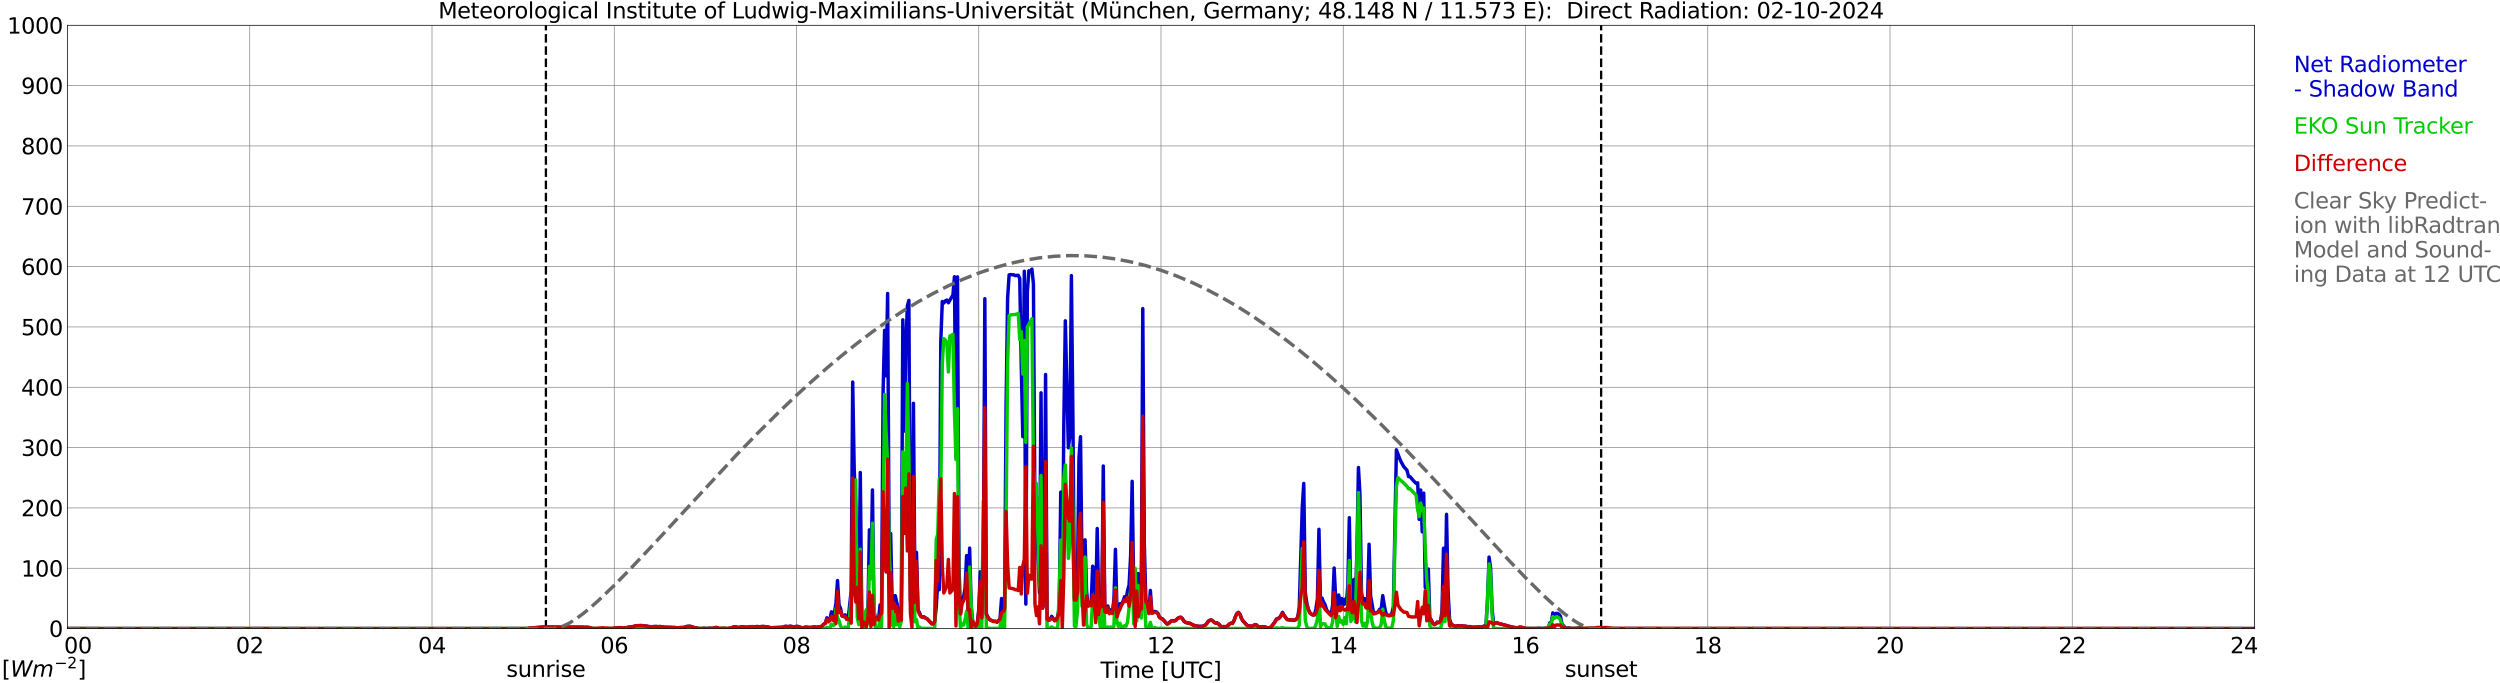 <?xml version="1.0" encoding="utf-8" standalone="no"?>
<!DOCTYPE svg PUBLIC "-//W3C//DTD SVG 1.1//EN"
  "http://www.w3.org/Graphics/SVG/1.1/DTD/svg11.dtd">
<svg xmlns:xlink="http://www.w3.org/1999/xlink" width="1085.4pt" height="296.64pt" viewBox="0 0 1085.4 296.64" xmlns="http://www.w3.org/2000/svg" version="1.1">
 <defs>
  <style type="text/css">*{stroke-linejoin: round; stroke-linecap: butt}</style>
 </defs>
 <g id="figure_1">
  <g id="patch_1">
   <path d="M 0 296.64 
L 1085.4 296.64 
L 1085.4 0 
L 0 0 
z
" style="fill: #ffffff"/>
  </g>
  <g id="axes_1">
   <g id="patch_2">
    <path d="M 29.306 272.909 
L 978.814 272.909 
L 978.814 10.976 
L 29.306 10.976 
z
" style="fill: #ffffff"/>
   </g>
   <g id="patch_3">
    <path d="M 978.814 272.909 
L 978.814 272.909 
L 978.814 10.976 
L 978.814 10.976 
z
" clip-path="url(#pb771fcba23)" style="fill: #d3d3d3; opacity: 0.25; stroke: #d3d3d3; stroke-linejoin: miter"/>
   </g>
   <g id="matplotlib.axis_1">
    <g id="xtick_1">
     <g id="line2d_1">
      <path d="M 29.306 272.909 
L 29.306 10.976 
" clip-path="url(#pb771fcba23)" style="fill: none; stroke: #808080; stroke-width: 0.3; stroke-linecap: square"/>
     </g>
     <g id="line2d_2"/>
     <g id="text_1">
      <!--    00 -->
      <g transform="translate(18.733 283.627) scale(0.095 -0.095)">
       <defs>
        <path id="DejaVuSans-20" transform="scale(0.016)"/>
        <path id="DejaVuSans-30" d="M 2034 4250 
Q 1547 4250 1301 3770 
Q 1056 3291 1056 2328 
Q 1056 1369 1301 889 
Q 1547 409 2034 409 
Q 2525 409 2770 889 
Q 3016 1369 3016 2328 
Q 3016 3291 2770 3770 
Q 2525 4250 2034 4250 
z
M 2034 4750 
Q 2819 4750 3233 4129 
Q 3647 3509 3647 2328 
Q 3647 1150 3233 529 
Q 2819 -91 2034 -91 
Q 1250 -91 836 529 
Q 422 1150 422 2328 
Q 422 3509 836 4129 
Q 1250 4750 2034 4750 
z
" transform="scale(0.016)"/>
       </defs>
       <use xlink:href="#DejaVuSans-20"/>
       <use xlink:href="#DejaVuSans-20" transform="translate(31.787 0)"/>
       <use xlink:href="#DejaVuSans-20" transform="translate(63.574 0)"/>
       <use xlink:href="#DejaVuSans-30" transform="translate(95.361 0)"/>
       <use xlink:href="#DejaVuSans-30" transform="translate(158.984 0)"/>
      </g>
     </g>
    </g>
    <g id="xtick_2">
     <g id="line2d_3">
      <path d="M 108.431 272.909 
L 108.431 10.976 
" clip-path="url(#pb771fcba23)" style="fill: none; stroke: #808080; stroke-width: 0.3; stroke-linecap: square"/>
     </g>
     <g id="line2d_4"/>
     <g id="text_2">
      <!-- 02 -->
      <g transform="translate(102.387 283.627) scale(0.095 -0.095)">
       <defs>
        <path id="DejaVuSans-32" d="M 1228 531 
L 3431 531 
L 3431 0 
L 469 0 
L 469 531 
Q 828 903 1448 1529 
Q 2069 2156 2228 2338 
Q 2531 2678 2651 2914 
Q 2772 3150 2772 3378 
Q 2772 3750 2511 3984 
Q 2250 4219 1831 4219 
Q 1534 4219 1204 4116 
Q 875 4013 500 3803 
L 500 4441 
Q 881 4594 1212 4672 
Q 1544 4750 1819 4750 
Q 2544 4750 2975 4387 
Q 3406 4025 3406 3419 
Q 3406 3131 3298 2873 
Q 3191 2616 2906 2266 
Q 2828 2175 2409 1742 
Q 1991 1309 1228 531 
z
" transform="scale(0.016)"/>
       </defs>
       <use xlink:href="#DejaVuSans-30"/>
       <use xlink:href="#DejaVuSans-32" transform="translate(63.623 0)"/>
      </g>
     </g>
    </g>
    <g id="xtick_3">
     <g id="line2d_5">
      <path d="M 187.557 272.909 
L 187.557 10.976 
" clip-path="url(#pb771fcba23)" style="fill: none; stroke: #808080; stroke-width: 0.3; stroke-linecap: square"/>
     </g>
     <g id="line2d_6"/>
     <g id="text_3">
      <!-- 04 -->
      <g transform="translate(181.513 283.627) scale(0.095 -0.095)">
       <defs>
        <path id="DejaVuSans-34" d="M 2419 4116 
L 825 1625 
L 2419 1625 
L 2419 4116 
z
M 2253 4666 
L 3047 4666 
L 3047 1625 
L 3713 1625 
L 3713 1100 
L 3047 1100 
L 3047 0 
L 2419 0 
L 2419 1100 
L 313 1100 
L 313 1709 
L 2253 4666 
z
" transform="scale(0.016)"/>
       </defs>
       <use xlink:href="#DejaVuSans-30"/>
       <use xlink:href="#DejaVuSans-34" transform="translate(63.623 0)"/>
      </g>
     </g>
    </g>
    <g id="xtick_4">
     <g id="line2d_7">
      <path d="M 266.683 272.909 
L 266.683 10.976 
" clip-path="url(#pb771fcba23)" style="fill: none; stroke: #808080; stroke-width: 0.3; stroke-linecap: square"/>
     </g>
     <g id="line2d_8"/>
     <g id="text_4">
      <!-- 06 -->
      <g transform="translate(260.638 283.627) scale(0.095 -0.095)">
       <defs>
        <path id="DejaVuSans-36" d="M 2113 2584 
Q 1688 2584 1439 2293 
Q 1191 2003 1191 1497 
Q 1191 994 1439 701 
Q 1688 409 2113 409 
Q 2538 409 2786 701 
Q 3034 994 3034 1497 
Q 3034 2003 2786 2293 
Q 2538 2584 2113 2584 
z
M 3366 4563 
L 3366 3988 
Q 3128 4100 2886 4159 
Q 2644 4219 2406 4219 
Q 1781 4219 1451 3797 
Q 1122 3375 1075 2522 
Q 1259 2794 1537 2939 
Q 1816 3084 2150 3084 
Q 2853 3084 3261 2657 
Q 3669 2231 3669 1497 
Q 3669 778 3244 343 
Q 2819 -91 2113 -91 
Q 1303 -91 875 529 
Q 447 1150 447 2328 
Q 447 3434 972 4092 
Q 1497 4750 2381 4750 
Q 2619 4750 2861 4703 
Q 3103 4656 3366 4563 
z
" transform="scale(0.016)"/>
       </defs>
       <use xlink:href="#DejaVuSans-30"/>
       <use xlink:href="#DejaVuSans-36" transform="translate(63.623 0)"/>
      </g>
     </g>
    </g>
    <g id="xtick_5">
     <g id="line2d_9">
      <path d="M 345.808 272.909 
L 345.808 10.976 
" clip-path="url(#pb771fcba23)" style="fill: none; stroke: #808080; stroke-width: 0.3; stroke-linecap: square"/>
     </g>
     <g id="line2d_10"/>
     <g id="text_5">
      <!-- 08 -->
      <g transform="translate(339.764 283.627) scale(0.095 -0.095)">
       <defs>
        <path id="DejaVuSans-38" d="M 2034 2216 
Q 1584 2216 1326 1975 
Q 1069 1734 1069 1313 
Q 1069 891 1326 650 
Q 1584 409 2034 409 
Q 2484 409 2743 651 
Q 3003 894 3003 1313 
Q 3003 1734 2745 1975 
Q 2488 2216 2034 2216 
z
M 1403 2484 
Q 997 2584 770 2862 
Q 544 3141 544 3541 
Q 544 4100 942 4425 
Q 1341 4750 2034 4750 
Q 2731 4750 3128 4425 
Q 3525 4100 3525 3541 
Q 3525 3141 3298 2862 
Q 3072 2584 2669 2484 
Q 3125 2378 3379 2068 
Q 3634 1759 3634 1313 
Q 3634 634 3220 271 
Q 2806 -91 2034 -91 
Q 1263 -91 848 271 
Q 434 634 434 1313 
Q 434 1759 690 2068 
Q 947 2378 1403 2484 
z
M 1172 3481 
Q 1172 3119 1398 2916 
Q 1625 2713 2034 2713 
Q 2441 2713 2670 2916 
Q 2900 3119 2900 3481 
Q 2900 3844 2670 4047 
Q 2441 4250 2034 4250 
Q 1625 4250 1398 4047 
Q 1172 3844 1172 3481 
z
" transform="scale(0.016)"/>
       </defs>
       <use xlink:href="#DejaVuSans-30"/>
       <use xlink:href="#DejaVuSans-38" transform="translate(63.623 0)"/>
      </g>
     </g>
    </g>
    <g id="xtick_6">
     <g id="line2d_11">
      <path d="M 424.934 272.909 
L 424.934 10.976 
" clip-path="url(#pb771fcba23)" style="fill: none; stroke: #808080; stroke-width: 0.3; stroke-linecap: square"/>
     </g>
     <g id="line2d_12"/>
     <g id="text_6">
      <!-- 10 -->
      <g transform="translate(418.89 283.627) scale(0.095 -0.095)">
       <defs>
        <path id="DejaVuSans-31" d="M 794 531 
L 1825 531 
L 1825 4091 
L 703 3866 
L 703 4441 
L 1819 4666 
L 2450 4666 
L 2450 531 
L 3481 531 
L 3481 0 
L 794 0 
L 794 531 
z
" transform="scale(0.016)"/>
       </defs>
       <use xlink:href="#DejaVuSans-31"/>
       <use xlink:href="#DejaVuSans-30" transform="translate(63.623 0)"/>
      </g>
     </g>
    </g>
    <g id="xtick_7">
     <g id="line2d_13">
      <path d="M 504.06 272.909 
L 504.06 10.976 
" clip-path="url(#pb771fcba23)" style="fill: none; stroke: #808080; stroke-width: 0.3; stroke-linecap: square"/>
     </g>
     <g id="line2d_14"/>
     <g id="text_7">
      <!-- 12 -->
      <g transform="translate(498.015 283.627) scale(0.095 -0.095)">
       <use xlink:href="#DejaVuSans-31"/>
       <use xlink:href="#DejaVuSans-32" transform="translate(63.623 0)"/>
      </g>
     </g>
    </g>
    <g id="xtick_8">
     <g id="line2d_15">
      <path d="M 583.185 272.909 
L 583.185 10.976 
" clip-path="url(#pb771fcba23)" style="fill: none; stroke: #808080; stroke-width: 0.3; stroke-linecap: square"/>
     </g>
     <g id="line2d_16"/>
     <g id="text_8">
      <!-- 14 -->
      <g transform="translate(577.141 283.627) scale(0.095 -0.095)">
       <use xlink:href="#DejaVuSans-31"/>
       <use xlink:href="#DejaVuSans-34" transform="translate(63.623 0)"/>
      </g>
     </g>
    </g>
    <g id="xtick_9">
     <g id="line2d_17">
      <path d="M 662.311 272.909 
L 662.311 10.976 
" clip-path="url(#pb771fcba23)" style="fill: none; stroke: #808080; stroke-width: 0.3; stroke-linecap: square"/>
     </g>
     <g id="line2d_18"/>
     <g id="text_9">
      <!-- 16 -->
      <g transform="translate(656.267 283.627) scale(0.095 -0.095)">
       <use xlink:href="#DejaVuSans-31"/>
       <use xlink:href="#DejaVuSans-36" transform="translate(63.623 0)"/>
      </g>
     </g>
    </g>
    <g id="xtick_10">
     <g id="line2d_19">
      <path d="M 741.437 272.909 
L 741.437 10.976 
" clip-path="url(#pb771fcba23)" style="fill: none; stroke: #808080; stroke-width: 0.3; stroke-linecap: square"/>
     </g>
     <g id="line2d_20"/>
     <g id="text_10">
      <!-- 18 -->
      <g transform="translate(735.392 283.627) scale(0.095 -0.095)">
       <use xlink:href="#DejaVuSans-31"/>
       <use xlink:href="#DejaVuSans-38" transform="translate(63.623 0)"/>
      </g>
     </g>
    </g>
    <g id="xtick_11">
     <g id="line2d_21">
      <path d="M 820.562 272.909 
L 820.562 10.976 
" clip-path="url(#pb771fcba23)" style="fill: none; stroke: #808080; stroke-width: 0.3; stroke-linecap: square"/>
     </g>
     <g id="line2d_22"/>
     <g id="text_11">
      <!-- 20 -->
      <g transform="translate(814.518 283.627) scale(0.095 -0.095)">
       <use xlink:href="#DejaVuSans-32"/>
       <use xlink:href="#DejaVuSans-30" transform="translate(63.623 0)"/>
      </g>
     </g>
    </g>
    <g id="xtick_12">
     <g id="line2d_23">
      <path d="M 899.688 272.909 
L 899.688 10.976 
" clip-path="url(#pb771fcba23)" style="fill: none; stroke: #808080; stroke-width: 0.3; stroke-linecap: square"/>
     </g>
     <g id="line2d_24"/>
     <g id="text_12">
      <!-- 22 -->
      <g transform="translate(893.644 283.627) scale(0.095 -0.095)">
       <use xlink:href="#DejaVuSans-32"/>
       <use xlink:href="#DejaVuSans-32" transform="translate(63.623 0)"/>
      </g>
     </g>
    </g>
    <g id="xtick_13">
     <g id="line2d_25">
      <path d="M 978.814 272.909 
L 978.814 10.976 
" clip-path="url(#pb771fcba23)" style="fill: none; stroke: #808080; stroke-width: 0.3; stroke-linecap: square"/>
     </g>
     <g id="line2d_26"/>
     <g id="text_13">
      <!-- 24    -->
      <g transform="translate(968.241 283.627) scale(0.095 -0.095)">
       <use xlink:href="#DejaVuSans-32"/>
       <use xlink:href="#DejaVuSans-34" transform="translate(63.623 0)"/>
       <use xlink:href="#DejaVuSans-20" transform="translate(127.246 0)"/>
       <use xlink:href="#DejaVuSans-20" transform="translate(159.033 0)"/>
       <use xlink:href="#DejaVuSans-20" transform="translate(190.82 0)"/>
      </g>
     </g>
    </g>
    <g id="text_14">
     <!-- Time [UTC] -->
     <g transform="translate(477.806 294.322) scale(0.095 -0.095)">
      <defs>
       <path id="DejaVuSans-54" d="M -19 4666 
L 3928 4666 
L 3928 4134 
L 2272 4134 
L 2272 0 
L 1638 0 
L 1638 4134 
L -19 4134 
L -19 4666 
z
" transform="scale(0.016)"/>
       <path id="DejaVuSans-69" d="M 603 3500 
L 1178 3500 
L 1178 0 
L 603 0 
L 603 3500 
z
M 603 4863 
L 1178 4863 
L 1178 4134 
L 603 4134 
L 603 4863 
z
" transform="scale(0.016)"/>
       <path id="DejaVuSans-6d" d="M 3328 2828 
Q 3544 3216 3844 3400 
Q 4144 3584 4550 3584 
Q 5097 3584 5394 3201 
Q 5691 2819 5691 2113 
L 5691 0 
L 5113 0 
L 5113 2094 
Q 5113 2597 4934 2840 
Q 4756 3084 4391 3084 
Q 3944 3084 3684 2787 
Q 3425 2491 3425 1978 
L 3425 0 
L 2847 0 
L 2847 2094 
Q 2847 2600 2669 2842 
Q 2491 3084 2119 3084 
Q 1678 3084 1418 2786 
Q 1159 2488 1159 1978 
L 1159 0 
L 581 0 
L 581 3500 
L 1159 3500 
L 1159 2956 
Q 1356 3278 1631 3431 
Q 1906 3584 2284 3584 
Q 2666 3584 2933 3390 
Q 3200 3197 3328 2828 
z
" transform="scale(0.016)"/>
       <path id="DejaVuSans-65" d="M 3597 1894 
L 3597 1613 
L 953 1613 
Q 991 1019 1311 708 
Q 1631 397 2203 397 
Q 2534 397 2845 478 
Q 3156 559 3463 722 
L 3463 178 
Q 3153 47 2828 -22 
Q 2503 -91 2169 -91 
Q 1331 -91 842 396 
Q 353 884 353 1716 
Q 353 2575 817 3079 
Q 1281 3584 2069 3584 
Q 2775 3584 3186 3129 
Q 3597 2675 3597 1894 
z
M 3022 2063 
Q 3016 2534 2758 2815 
Q 2500 3097 2075 3097 
Q 1594 3097 1305 2825 
Q 1016 2553 972 2059 
L 3022 2063 
z
" transform="scale(0.016)"/>
       <path id="DejaVuSans-5b" d="M 550 4863 
L 1875 4863 
L 1875 4416 
L 1125 4416 
L 1125 -397 
L 1875 -397 
L 1875 -844 
L 550 -844 
L 550 4863 
z
" transform="scale(0.016)"/>
       <path id="DejaVuSans-55" d="M 556 4666 
L 1191 4666 
L 1191 1831 
Q 1191 1081 1462 751 
Q 1734 422 2344 422 
Q 2950 422 3222 751 
Q 3494 1081 3494 1831 
L 3494 4666 
L 4128 4666 
L 4128 1753 
Q 4128 841 3676 375 
Q 3225 -91 2344 -91 
Q 1459 -91 1007 375 
Q 556 841 556 1753 
L 556 4666 
z
" transform="scale(0.016)"/>
       <path id="DejaVuSans-43" d="M 4122 4306 
L 4122 3641 
Q 3803 3938 3442 4084 
Q 3081 4231 2675 4231 
Q 1875 4231 1450 3742 
Q 1025 3253 1025 2328 
Q 1025 1406 1450 917 
Q 1875 428 2675 428 
Q 3081 428 3442 575 
Q 3803 722 4122 1019 
L 4122 359 
Q 3791 134 3420 21 
Q 3050 -91 2638 -91 
Q 1578 -91 968 557 
Q 359 1206 359 2328 
Q 359 3453 968 4101 
Q 1578 4750 2638 4750 
Q 3056 4750 3426 4639 
Q 3797 4528 4122 4306 
z
" transform="scale(0.016)"/>
       <path id="DejaVuSans-5d" d="M 1947 4863 
L 1947 -844 
L 622 -844 
L 622 -397 
L 1369 -397 
L 1369 4416 
L 622 4416 
L 622 4863 
L 1947 4863 
z
" transform="scale(0.016)"/>
      </defs>
      <use xlink:href="#DejaVuSans-54"/>
      <use xlink:href="#DejaVuSans-69" transform="translate(57.959 0)"/>
      <use xlink:href="#DejaVuSans-6d" transform="translate(85.742 0)"/>
      <use xlink:href="#DejaVuSans-65" transform="translate(183.154 0)"/>
      <use xlink:href="#DejaVuSans-20" transform="translate(244.678 0)"/>
      <use xlink:href="#DejaVuSans-5b" transform="translate(276.465 0)"/>
      <use xlink:href="#DejaVuSans-55" transform="translate(315.479 0)"/>
      <use xlink:href="#DejaVuSans-54" transform="translate(388.672 0)"/>
      <use xlink:href="#DejaVuSans-43" transform="translate(443.881 0)"/>
      <use xlink:href="#DejaVuSans-5d" transform="translate(513.705 0)"/>
     </g>
    </g>
   </g>
   <g id="matplotlib.axis_2">
    <g id="ytick_1">
     <g id="line2d_27">
      <path d="M 29.306 272.909 
L 978.814 272.909 
" clip-path="url(#pb771fcba23)" style="fill: none; stroke: #808080; stroke-width: 0.3; stroke-linecap: square"/>
     </g>
     <g id="line2d_28"/>
     <g id="text_15">
      <!-- 0 -->
      <g transform="translate(21.261 276.518) scale(0.095 -0.095)">
       <use xlink:href="#DejaVuSans-30"/>
      </g>
     </g>
    </g>
    <g id="ytick_2">
     <g id="line2d_29">
      <path d="M 29.306 246.715 
L 978.814 246.715 
" clip-path="url(#pb771fcba23)" style="fill: none; stroke: #808080; stroke-width: 0.3; stroke-linecap: square"/>
     </g>
     <g id="line2d_30"/>
     <g id="text_16">
      <!-- 100 -->
      <g transform="translate(9.173 250.325) scale(0.095 -0.095)">
       <use xlink:href="#DejaVuSans-31"/>
       <use xlink:href="#DejaVuSans-30" transform="translate(63.623 0)"/>
       <use xlink:href="#DejaVuSans-30" transform="translate(127.246 0)"/>
      </g>
     </g>
    </g>
    <g id="ytick_3">
     <g id="line2d_31">
      <path d="M 29.306 220.522 
L 978.814 220.522 
" clip-path="url(#pb771fcba23)" style="fill: none; stroke: #808080; stroke-width: 0.3; stroke-linecap: square"/>
     </g>
     <g id="line2d_32"/>
     <g id="text_17">
      <!-- 200 -->
      <g transform="translate(9.173 224.131) scale(0.095 -0.095)">
       <use xlink:href="#DejaVuSans-32"/>
       <use xlink:href="#DejaVuSans-30" transform="translate(63.623 0)"/>
       <use xlink:href="#DejaVuSans-30" transform="translate(127.246 0)"/>
      </g>
     </g>
    </g>
    <g id="ytick_4">
     <g id="line2d_33">
      <path d="M 29.306 194.329 
L 978.814 194.329 
" clip-path="url(#pb771fcba23)" style="fill: none; stroke: #808080; stroke-width: 0.3; stroke-linecap: square"/>
     </g>
     <g id="line2d_34"/>
     <g id="text_18">
      <!-- 300 -->
      <g transform="translate(9.173 197.938) scale(0.095 -0.095)">
       <defs>
        <path id="DejaVuSans-33" d="M 2597 2516 
Q 3050 2419 3304 2112 
Q 3559 1806 3559 1356 
Q 3559 666 3084 287 
Q 2609 -91 1734 -91 
Q 1441 -91 1130 -33 
Q 819 25 488 141 
L 488 750 
Q 750 597 1062 519 
Q 1375 441 1716 441 
Q 2309 441 2620 675 
Q 2931 909 2931 1356 
Q 2931 1769 2642 2001 
Q 2353 2234 1838 2234 
L 1294 2234 
L 1294 2753 
L 1863 2753 
Q 2328 2753 2575 2939 
Q 2822 3125 2822 3475 
Q 2822 3834 2567 4026 
Q 2313 4219 1838 4219 
Q 1578 4219 1281 4162 
Q 984 4106 628 3988 
L 628 4550 
Q 988 4650 1302 4700 
Q 1616 4750 1894 4750 
Q 2613 4750 3031 4423 
Q 3450 4097 3450 3541 
Q 3450 3153 3228 2886 
Q 3006 2619 2597 2516 
z
" transform="scale(0.016)"/>
       </defs>
       <use xlink:href="#DejaVuSans-33"/>
       <use xlink:href="#DejaVuSans-30" transform="translate(63.623 0)"/>
       <use xlink:href="#DejaVuSans-30" transform="translate(127.246 0)"/>
      </g>
     </g>
    </g>
    <g id="ytick_5">
     <g id="line2d_35">
      <path d="M 29.306 168.136 
L 978.814 168.136 
" clip-path="url(#pb771fcba23)" style="fill: none; stroke: #808080; stroke-width: 0.3; stroke-linecap: square"/>
     </g>
     <g id="line2d_36"/>
     <g id="text_19">
      <!-- 400 -->
      <g transform="translate(9.173 171.745) scale(0.095 -0.095)">
       <use xlink:href="#DejaVuSans-34"/>
       <use xlink:href="#DejaVuSans-30" transform="translate(63.623 0)"/>
       <use xlink:href="#DejaVuSans-30" transform="translate(127.246 0)"/>
      </g>
     </g>
    </g>
    <g id="ytick_6">
     <g id="line2d_37">
      <path d="M 29.306 141.942 
L 978.814 141.942 
" clip-path="url(#pb771fcba23)" style="fill: none; stroke: #808080; stroke-width: 0.3; stroke-linecap: square"/>
     </g>
     <g id="line2d_38"/>
     <g id="text_20">
      <!-- 500 -->
      <g transform="translate(9.173 145.551) scale(0.095 -0.095)">
       <defs>
        <path id="DejaVuSans-35" d="M 691 4666 
L 3169 4666 
L 3169 4134 
L 1269 4134 
L 1269 2991 
Q 1406 3038 1543 3061 
Q 1681 3084 1819 3084 
Q 2600 3084 3056 2656 
Q 3513 2228 3513 1497 
Q 3513 744 3044 326 
Q 2575 -91 1722 -91 
Q 1428 -91 1123 -41 
Q 819 9 494 109 
L 494 744 
Q 775 591 1075 516 
Q 1375 441 1709 441 
Q 2250 441 2565 725 
Q 2881 1009 2881 1497 
Q 2881 1984 2565 2268 
Q 2250 2553 1709 2553 
Q 1456 2553 1204 2497 
Q 953 2441 691 2322 
L 691 4666 
z
" transform="scale(0.016)"/>
       </defs>
       <use xlink:href="#DejaVuSans-35"/>
       <use xlink:href="#DejaVuSans-30" transform="translate(63.623 0)"/>
       <use xlink:href="#DejaVuSans-30" transform="translate(127.246 0)"/>
      </g>
     </g>
    </g>
    <g id="ytick_7">
     <g id="line2d_39">
      <path d="M 29.306 115.749 
L 978.814 115.749 
" clip-path="url(#pb771fcba23)" style="fill: none; stroke: #808080; stroke-width: 0.3; stroke-linecap: square"/>
     </g>
     <g id="line2d_40"/>
     <g id="text_21">
      <!-- 600 -->
      <g transform="translate(9.173 119.358) scale(0.095 -0.095)">
       <use xlink:href="#DejaVuSans-36"/>
       <use xlink:href="#DejaVuSans-30" transform="translate(63.623 0)"/>
       <use xlink:href="#DejaVuSans-30" transform="translate(127.246 0)"/>
      </g>
     </g>
    </g>
    <g id="ytick_8">
     <g id="line2d_41">
      <path d="M 29.306 89.556 
L 978.814 89.556 
" clip-path="url(#pb771fcba23)" style="fill: none; stroke: #808080; stroke-width: 0.3; stroke-linecap: square"/>
     </g>
     <g id="line2d_42"/>
     <g id="text_22">
      <!-- 700 -->
      <g transform="translate(9.173 93.165) scale(0.095 -0.095)">
       <defs>
        <path id="DejaVuSans-37" d="M 525 4666 
L 3525 4666 
L 3525 4397 
L 1831 0 
L 1172 0 
L 2766 4134 
L 525 4134 
L 525 4666 
z
" transform="scale(0.016)"/>
       </defs>
       <use xlink:href="#DejaVuSans-37"/>
       <use xlink:href="#DejaVuSans-30" transform="translate(63.623 0)"/>
       <use xlink:href="#DejaVuSans-30" transform="translate(127.246 0)"/>
      </g>
     </g>
    </g>
    <g id="ytick_9">
     <g id="line2d_43">
      <path d="M 29.306 63.362 
L 978.814 63.362 
" clip-path="url(#pb771fcba23)" style="fill: none; stroke: #808080; stroke-width: 0.3; stroke-linecap: square"/>
     </g>
     <g id="line2d_44"/>
     <g id="text_23">
      <!-- 800 -->
      <g transform="translate(9.173 66.972) scale(0.095 -0.095)">
       <use xlink:href="#DejaVuSans-38"/>
       <use xlink:href="#DejaVuSans-30" transform="translate(63.623 0)"/>
       <use xlink:href="#DejaVuSans-30" transform="translate(127.246 0)"/>
      </g>
     </g>
    </g>
    <g id="ytick_10">
     <g id="line2d_45">
      <path d="M 29.306 37.169 
L 978.814 37.169 
" clip-path="url(#pb771fcba23)" style="fill: none; stroke: #808080; stroke-width: 0.3; stroke-linecap: square"/>
     </g>
     <g id="line2d_46"/>
     <g id="text_24">
      <!-- 900 -->
      <g transform="translate(9.173 40.778) scale(0.095 -0.095)">
       <defs>
        <path id="DejaVuSans-39" d="M 703 97 
L 703 672 
Q 941 559 1184 500 
Q 1428 441 1663 441 
Q 2288 441 2617 861 
Q 2947 1281 2994 2138 
Q 2813 1869 2534 1725 
Q 2256 1581 1919 1581 
Q 1219 1581 811 2004 
Q 403 2428 403 3163 
Q 403 3881 828 4315 
Q 1253 4750 1959 4750 
Q 2769 4750 3195 4129 
Q 3622 3509 3622 2328 
Q 3622 1225 3098 567 
Q 2575 -91 1691 -91 
Q 1453 -91 1209 -44 
Q 966 3 703 97 
z
M 1959 2075 
Q 2384 2075 2632 2365 
Q 2881 2656 2881 3163 
Q 2881 3666 2632 3958 
Q 2384 4250 1959 4250 
Q 1534 4250 1286 3958 
Q 1038 3666 1038 3163 
Q 1038 2656 1286 2365 
Q 1534 2075 1959 2075 
z
" transform="scale(0.016)"/>
       </defs>
       <use xlink:href="#DejaVuSans-39"/>
       <use xlink:href="#DejaVuSans-30" transform="translate(63.623 0)"/>
       <use xlink:href="#DejaVuSans-30" transform="translate(127.246 0)"/>
      </g>
     </g>
    </g>
    <g id="ytick_11">
     <g id="line2d_47">
      <path d="M 29.306 10.976 
L 978.814 10.976 
" clip-path="url(#pb771fcba23)" style="fill: none; stroke: #808080; stroke-width: 0.3; stroke-linecap: square"/>
     </g>
     <g id="line2d_48"/>
     <g id="text_25">
      <!-- 1000 -->
      <g transform="translate(3.128 14.585) scale(0.095 -0.095)">
       <use xlink:href="#DejaVuSans-31"/>
       <use xlink:href="#DejaVuSans-30" transform="translate(63.623 0)"/>
       <use xlink:href="#DejaVuSans-30" transform="translate(127.246 0)"/>
       <use xlink:href="#DejaVuSans-30" transform="translate(190.869 0)"/>
      </g>
     </g>
    </g>
   </g>
   <g id="line2d_49">
    <path d="M 237.011 272.909 
L 237.011 10.976 
" clip-path="url(#pb771fcba23)" style="fill: none; stroke-dasharray: 3.7,1.6; stroke-dashoffset: 0; stroke: #000000"/>
   </g>
   <g id="line2d_50">
    <path d="M 695.148 272.909 
L 695.148 10.976 
" clip-path="url(#pb771fcba23)" style="fill: none; stroke-dasharray: 3.7,1.6; stroke-dashoffset: 0; stroke: #000000"/>
   </g>
   <g id="line2d_51">
    <path d="M 29.306 272.909 
L 229.098 272.909 
L 229.757 272.715 
L 235.692 272.251 
L 252.836 272.293 
L 254.155 272.395 
L 254.814 272.314 
L 256.133 272.513 
L 256.792 272.767 
L 259.43 273.129 
L 262.067 273.26 
L 262.726 273.037 
L 263.386 273.137 
L 265.364 272.961 
L 268.002 272.537 
L 269.32 272.484 
L 271.958 272.634 
L 272.617 272.348 
L 275.255 271.979 
L 275.914 271.665 
L 278.552 271.602 
L 279.87 271.762 
L 280.53 271.809 
L 281.849 272.071 
L 283.167 272.092 
L 284.486 272.005 
L 285.145 272.013 
L 285.805 272.139 
L 286.464 271.982 
L 287.124 272.202 
L 287.783 272.186 
L 288.442 272.338 
L 289.761 272.343 
L 293.058 272.445 
L 293.717 272.602 
L 295.036 272.5 
L 297.014 272.403 
L 298.333 271.955 
L 299.652 271.908 
L 301.63 272.537 
L 302.289 272.532 
L 302.949 272.833 
L 304.267 272.922 
L 304.927 272.909 
L 305.586 272.736 
L 306.246 272.911 
L 307.564 272.82 
L 308.224 272.741 
L 308.883 272.82 
L 309.543 272.746 
L 310.861 272.406 
L 311.521 272.542 
L 312.18 272.89 
L 312.839 273.079 
L 313.499 273.053 
L 314.158 272.786 
L 314.818 272.817 
L 315.477 272.99 
L 317.455 272.691 
L 318.114 272.348 
L 318.774 272.173 
L 319.433 272.136 
L 320.093 272.367 
L 320.752 272.427 
L 321.411 272.241 
L 322.73 272.17 
L 324.049 272.335 
L 326.686 272.068 
L 328.005 272.144 
L 328.665 272.003 
L 329.324 272.133 
L 331.302 271.989 
L 333.28 272.186 
L 334.599 272.532 
L 339.874 272.343 
L 340.533 272.058 
L 341.193 271.916 
L 341.852 272.076 
L 343.171 271.898 
L 343.83 271.992 
L 344.49 272.199 
L 345.808 271.961 
L 346.468 271.984 
L 347.787 272.44 
L 348.446 272.613 
L 349.765 272.272 
L 351.743 272.445 
L 353.062 272.264 
L 353.721 272.178 
L 354.38 272.351 
L 355.04 272.22 
L 355.699 272.238 
L 357.018 271.764 
L 357.677 270.95 
L 358.337 270.541 
L 358.996 268.225 
L 359.655 269.766 
L 360.315 269.022 
L 360.974 265.632 
L 361.634 268.042 
L 362.293 265.816 
L 362.952 261.897 
L 363.612 252.043 
L 364.271 262.544 
L 364.93 264.16 
L 365.59 267.429 
L 366.249 267.631 
L 366.909 266.942 
L 367.568 268.739 
L 368.227 268.854 
L 369.546 256.462 
L 370.206 165.878 
L 370.865 203.916 
L 371.524 219.859 
L 372.184 250.212 
L 372.843 266.897 
L 373.502 205.152 
L 374.162 268.411 
L 374.821 269.912 
L 375.481 269.113 
L 376.14 265.342 
L 376.799 266.366 
L 377.459 230.041 
L 378.118 250.482 
L 378.777 212.722 
L 379.437 265.444 
L 380.096 268.131 
L 380.756 268.383 
L 381.415 269.147 
L 382.074 262.636 
L 382.734 265.509 
L 383.393 170.723 
L 384.053 143.422 
L 384.712 163.18 
L 385.371 127.423 
L 386.031 238.548 
L 386.69 231.657 
L 387.349 262.589 
L 388.668 258.597 
L 389.987 264.485 
L 390.646 265.818 
L 391.306 266.036 
L 391.965 138.862 
L 392.624 187.152 
L 393.284 149.764 
L 393.943 132.798 
L 394.603 130.43 
L 395.262 260.721 
L 395.921 248.154 
L 396.581 175.106 
L 397.24 258.597 
L 397.899 239.832 
L 398.559 264.852 
L 399.218 266.004 
L 399.878 267.631 
L 400.537 267.927 
L 401.196 267.809 
L 401.856 268.286 
L 402.515 268.616 
L 404.493 270.737 
L 405.153 270.821 
L 405.812 269.865 
L 406.471 263.765 
L 407.131 252.661 
L 407.79 256.022 
L 408.45 148.142 
L 409.109 130.899 
L 409.768 131.546 
L 410.428 130.624 
L 411.087 130.276 
L 411.746 131.441 
L 413.725 128.083 
L 414.384 120.128 
L 415.043 198.373 
L 415.703 120.215 
L 416.362 246.427 
L 417.022 266.321 
L 417.681 259.961 
L 418.34 259.275 
L 419 255.247 
L 419.659 241.212 
L 420.318 264.524 
L 420.978 237.959 
L 421.637 262.997 
L 422.297 269.669 
L 422.956 271.039 
L 423.615 271.764 
L 424.275 270.756 
L 424.934 264.71 
L 425.593 248.237 
L 426.253 267.757 
L 426.912 252.622 
L 427.572 129.694 
L 428.231 266.51 
L 428.89 267.872 
L 429.55 268.804 
L 430.209 269.289 
L 431.528 269.789 
L 432.187 269.7 
L 432.847 270.103 
L 434.165 268.739 
L 434.825 259.87 
L 435.484 265.467 
L 436.144 263.979 
L 436.803 175.902 
L 437.462 129.495 
L 438.122 119.337 
L 438.781 119.222 
L 440.1 119.324 
L 440.759 119.641 
L 442.078 119.521 
L 442.737 120.919 
L 443.397 159.01 
L 444.056 189.596 
L 444.716 117.771 
L 445.375 262.266 
L 446.034 126.666 
L 446.694 117.564 
L 447.353 117.881 
L 448.012 116.833 
L 448.672 123.23 
L 449.331 222.66 
L 449.991 215.593 
L 450.65 242.25 
L 451.309 257.384 
L 451.969 170.566 
L 452.628 264.055 
L 453.287 261.897 
L 453.947 162.596 
L 454.606 268.741 
L 455.266 269.255 
L 455.925 268.859 
L 456.584 267.592 
L 457.903 269.412 
L 458.563 269.179 
L 459.222 267.636 
L 459.881 263.579 
L 460.541 213.667 
L 461.2 262.885 
L 461.859 184.087 
L 462.519 139.286 
L 463.838 194.392 
L 464.497 189.399 
L 465.156 119.673 
L 465.816 181.607 
L 466.475 259.474 
L 467.134 259.671 
L 467.794 249.261 
L 468.453 198.706 
L 469.113 189.614 
L 469.772 246.234 
L 470.431 242.043 
L 471.091 234.394 
L 471.75 256.881 
L 472.409 262.963 
L 473.069 262.243 
L 473.728 262.232 
L 474.388 245.807 
L 475.047 246.852 
L 475.706 261.955 
L 476.366 229.47 
L 477.025 261.936 
L 477.685 259.752 
L 478.344 263.348 
L 479.003 202.328 
L 479.663 265.331 
L 480.322 265.695 
L 480.981 263.102 
L 481.641 265.978 
L 482.3 264.755 
L 482.96 266.161 
L 483.619 260.2 
L 484.278 238.499 
L 484.938 264.912 
L 485.597 264.807 
L 486.256 262.122 
L 486.916 262.306 
L 487.575 261.041 
L 488.235 259.06 
L 488.894 260.145 
L 489.553 256.391 
L 490.213 253.906 
L 490.872 241.291 
L 491.532 208.974 
L 492.191 253.966 
L 492.85 247.687 
L 493.51 253.413 
L 494.169 249.007 
L 494.828 252.219 
L 495.488 259.723 
L 496.147 133.998 
L 496.807 236.044 
L 497.466 260.551 
L 498.125 261.308 
L 498.785 265.847 
L 499.444 256.357 
L 500.103 266.216 
L 501.422 265.454 
L 502.082 265.695 
L 502.741 266.387 
L 503.4 267.961 
L 504.06 268.432 
L 504.719 268.705 
L 506.697 270.876 
L 507.357 270.693 
L 508.016 269.993 
L 508.675 269.47 
L 509.994 269.501 
L 510.654 269.145 
L 511.313 268.466 
L 511.972 268.097 
L 512.632 267.966 
L 513.291 268.485 
L 513.95 269.556 
L 514.61 270.148 
L 515.929 270.536 
L 516.588 270.572 
L 517.247 270.986 
L 517.907 271.209 
L 518.566 271.691 
L 519.226 271.604 
L 519.885 271.877 
L 521.863 271.961 
L 523.182 271.463 
L 523.841 270.84 
L 524.501 269.794 
L 525.16 269.339 
L 525.819 269.132 
L 526.479 269.501 
L 527.138 270.127 
L 527.797 270.486 
L 528.457 270.481 
L 529.116 270.91 
L 529.776 271.688 
L 530.435 272.094 
L 531.094 272.029 
L 531.754 272.078 
L 532.413 272.013 
L 533.073 271.659 
L 533.732 270.926 
L 534.391 270.562 
L 535.051 270.63 
L 535.71 269.574 
L 536.369 267.712 
L 537.029 266.366 
L 537.688 265.855 
L 538.348 266.691 
L 539.007 268.469 
L 539.666 269.582 
L 541.644 271.652 
L 543.623 271.898 
L 544.941 271.185 
L 545.601 271.384 
L 546.26 272.099 
L 548.898 272.113 
L 550.216 272.508 
L 551.535 272.482 
L 552.854 270.929 
L 553.513 269.965 
L 554.173 268.739 
L 555.491 268.215 
L 556.151 267.159 
L 556.81 265.86 
L 557.47 267.107 
L 558.788 268.935 
L 560.107 269.168 
L 560.766 269.137 
L 561.426 269.271 
L 562.085 269.213 
L 562.745 268.93 
L 563.404 267.882 
L 564.063 264.035 
L 565.382 220.509 
L 566.042 209.88 
L 566.701 257.219 
L 567.36 261.866 
L 568.02 264.48 
L 568.679 265.999 
L 569.338 266.591 
L 569.998 266.952 
L 570.657 266.876 
L 571.317 264.556 
L 571.976 259.875 
L 572.635 229.808 
L 573.295 262.379 
L 573.954 259.66 
L 574.613 261.36 
L 575.273 262.507 
L 575.932 264.71 
L 577.251 266.415 
L 577.91 266.795 
L 578.57 262.686 
L 579.229 246.608 
L 579.889 259.736 
L 580.548 264.294 
L 581.207 258.314 
L 581.867 262.301 
L 582.526 259.838 
L 583.185 262.686 
L 583.845 260.184 
L 584.504 262.277 
L 585.164 254.385 
L 585.823 224.786 
L 586.482 261.261 
L 587.142 261.318 
L 587.801 251.601 
L 588.46 260.797 
L 589.12 239.489 
L 589.779 202.986 
L 590.439 214.608 
L 591.098 257.18 
L 591.757 261.14 
L 592.417 259.878 
L 593.076 263.275 
L 593.736 260.789 
L 594.395 236.296 
L 595.054 258.678 
L 596.373 266.271 
L 597.032 266.057 
L 597.692 266.007 
L 598.351 265.601 
L 599.011 264.467 
L 599.67 264.511 
L 600.329 258.615 
L 600.989 262.79 
L 601.648 266.002 
L 602.307 267.028 
L 602.967 267.159 
L 603.626 267.102 
L 604.286 266.282 
L 604.945 263.458 
L 606.264 195.29 
L 607.582 198.876 
L 608.242 200.382 
L 609.561 202.771 
L 610.22 203.413 
L 610.879 204.243 
L 611.539 206.902 
L 612.198 206.975 
L 613.517 208.547 
L 614.836 209.867 
L 615.495 209.634 
L 616.154 225.465 
L 616.814 212.751 
L 617.473 230.871 
L 618.133 214.1 
L 618.792 255.089 
L 619.451 248.533 
L 620.111 247.061 
L 620.77 268.218 
L 621.429 269.155 
L 622.089 270.651 
L 622.748 271.156 
L 623.408 270.811 
L 624.067 270.048 
L 624.726 270.295 
L 625.386 269.737 
L 626.045 265.577 
L 626.705 238.022 
L 627.364 264.145 
L 628.023 223.301 
L 628.683 256.488 
L 629.342 268.817 
L 630.001 270.808 
L 630.661 271.416 
L 631.98 271.95 
L 632.639 271.727 
L 634.617 271.657 
L 635.276 271.874 
L 635.936 271.837 
L 637.255 272.076 
L 638.573 272.063 
L 639.233 272.346 
L 642.53 272.165 
L 643.189 272.298 
L 643.848 272.118 
L 645.167 271.206 
L 645.827 260.265 
L 646.486 241.883 
L 647.145 246.571 
L 647.805 264.472 
L 648.464 270.792 
L 649.783 270.316 
L 650.442 270.627 
L 653.08 271.319 
L 655.717 272.065 
L 657.695 272.482 
L 659.014 272.545 
L 659.674 272.304 
L 660.333 272.293 
L 661.652 272.608 
L 662.311 272.849 
L 666.267 272.917 
L 668.246 272.749 
L 669.564 272.914 
L 672.202 272.678 
L 672.861 270.449 
L 673.521 270.227 
L 674.18 266.083 
L 674.839 267.757 
L 675.499 266.34 
L 676.158 266.311 
L 676.817 266.664 
L 677.477 267.534 
L 678.136 270.91 
L 679.455 272.409 
L 680.114 272.752 
L 681.433 272.649 
L 682.092 272.864 
L 684.73 272.812 
L 685.389 272.568 
L 686.049 272.196 
L 687.368 273.04 
L 690.005 273.126 
L 690.664 273.247 
L 691.983 273.147 
L 693.302 273.362 
L 693.961 273.412 
L 695.28 273.341 
L 695.939 273.302 
L 697.258 273.404 
L 700.555 273.016 
L 978.154 272.909 
L 978.154 272.909 
" clip-path="url(#pb771fcba23)" style="fill: none; stroke: #0000cc; stroke-width: 1.5; stroke-linecap: square"/>
   </g>
   <g id="line2d_52">
    <path d="M 28.646 272.92 
L 43.153 272.926 
L 76.781 272.92 
L 109.75 272.922 
L 158.544 272.912 
L 358.337 272.847 
L 358.996 272.367 
L 359.655 272.656 
L 360.315 272.594 
L 360.974 270.986 
L 361.634 271.625 
L 362.293 271.237 
L 362.952 264.164 
L 363.612 268.152 
L 364.271 269.504 
L 364.93 271.671 
L 365.59 272.898 
L 366.249 272.85 
L 366.909 272.234 
L 367.568 272.807 
L 368.227 272.852 
L 368.887 267.451 
L 369.546 258.831 
L 370.206 231.269 
L 370.865 221.222 
L 371.524 208.321 
L 372.184 268.076 
L 372.843 271.176 
L 373.502 238.453 
L 374.162 268.682 
L 374.821 272.85 
L 375.481 266.788 
L 376.14 264.661 
L 376.799 270.764 
L 377.459 245.905 
L 378.118 251.25 
L 378.777 227.155 
L 379.437 263.658 
L 380.096 272.819 
L 380.756 272.666 
L 381.415 272.87 
L 382.074 268.62 
L 382.734 272.102 
L 383.393 230.074 
L 384.053 171.252 
L 384.712 187.765 
L 385.371 201.036 
L 386.031 238.536 
L 387.349 271.429 
L 388.009 272.139 
L 388.668 266.054 
L 389.328 271.207 
L 389.987 267.766 
L 390.646 272.16 
L 391.306 269.74 
L 391.965 196.167 
L 392.624 228.483 
L 393.284 210.737 
L 393.943 166.514 
L 394.603 197.599 
L 395.262 254.002 
L 395.921 248.742 
L 396.581 241.124 
L 397.24 269.964 
L 397.899 268.994 
L 398.559 272.794 
L 399.218 272.229 
L 399.878 272.824 
L 405.153 272.846 
L 405.812 272.869 
L 406.471 234.258 
L 407.131 232.012 
L 407.79 207.879 
L 408.45 213.111 
L 409.109 157.774 
L 409.768 147.025 
L 410.428 147.669 
L 411.087 148.581 
L 411.746 161.457 
L 412.406 145.829 
L 413.065 145.668 
L 413.725 145.112 
L 414.384 178.782 
L 415.043 199.523 
L 415.703 177.46 
L 416.362 261.034 
L 417.022 272.673 
L 417.681 270.77 
L 418.34 271.336 
L 419 269.044 
L 419.659 265.31 
L 420.318 272.676 
L 420.978 246.16 
L 421.637 262.725 
L 422.297 272.821 
L 424.275 272.774 
L 424.934 272.137 
L 425.593 268.749 
L 426.253 272.434 
L 426.912 217.462 
L 427.572 225.751 
L 428.231 272.647 
L 428.89 272.655 
L 430.209 272.853 
L 434.165 272.811 
L 434.825 266.776 
L 435.484 272.773 
L 436.144 272.193 
L 436.803 226.616 
L 437.462 157.39 
L 438.122 137.008 
L 438.781 136.721 
L 441.419 136.446 
L 442.078 136.05 
L 442.737 147.454 
L 443.397 143.97 
L 444.056 162.391 
L 444.716 147.839 
L 445.375 192.041 
L 446.034 142.005 
L 448.012 138.35 
L 448.672 202.373 
L 449.331 211.934 
L 449.991 209.943 
L 451.309 255.288 
L 451.969 206.46 
L 452.628 255.195 
L 453.287 249.459 
L 453.947 235.125 
L 454.606 272.791 
L 455.266 272.829 
L 455.925 272.705 
L 456.584 272.146 
L 457.244 272.791 
L 459.222 272.772 
L 459.881 256.648 
L 460.541 234.46 
L 461.2 263.159 
L 461.859 207.615 
L 462.519 201.882 
L 463.178 220.372 
L 463.838 242.44 
L 464.497 236.022 
L 465.156 194.458 
L 465.816 222.143 
L 466.475 271.819 
L 467.134 272.023 
L 467.794 265.053 
L 468.453 241.363 
L 469.113 239.64 
L 469.772 263.251 
L 470.431 243.558 
L 471.091 241.827 
L 471.75 271.122 
L 472.409 272.683 
L 473.728 272.152 
L 474.388 260.458 
L 475.047 259.11 
L 475.706 264.566 
L 476.366 254.426 
L 477.025 268.054 
L 477.685 272.124 
L 478.344 272.791 
L 479.003 257.014 
L 479.663 272.776 
L 480.322 272.708 
L 480.981 272.201 
L 481.641 272.439 
L 482.3 272.226 
L 482.96 272.712 
L 483.619 271.737 
L 484.278 255.212 
L 484.938 269.969 
L 485.597 271.953 
L 486.256 270.584 
L 486.916 272.472 
L 487.575 272.203 
L 488.235 271.642 
L 488.894 271.895 
L 489.553 269.939 
L 490.213 263.656 
L 490.872 256.011 
L 491.532 246.291 
L 492.191 270.77 
L 492.85 246.791 
L 493.51 269.599 
L 494.169 254.167 
L 495.488 268.301 
L 496.147 226.208 
L 496.807 259.428 
L 497.466 272.136 
L 498.785 272.377 
L 499.444 270.201 
L 500.103 272.838 
L 500.763 272.798 
L 501.422 272.442 
L 502.082 272.792 
L 506.697 272.856 
L 510.654 272.834 
L 514.61 272.859 
L 522.522 272.888 
L 529.776 272.878 
L 537.029 272.855 
L 539.007 272.867 
L 547.579 272.874 
L 553.513 272.803 
L 554.173 272.583 
L 555.491 272.806 
L 556.81 272.505 
L 557.47 272.788 
L 562.745 272.888 
L 563.404 272.723 
L 564.063 271.453 
L 564.723 257.929 
L 565.382 238.109 
L 566.042 247.506 
L 566.701 269.315 
L 567.36 272.049 
L 568.02 272.824 
L 570.657 272.786 
L 571.317 271.29 
L 571.976 268.697 
L 572.635 255.065 
L 573.295 272.17 
L 573.954 270.745 
L 575.273 270.886 
L 575.932 272.374 
L 576.592 272.549 
L 577.251 272.602 
L 577.91 272.408 
L 578.57 269.941 
L 579.229 262.296 
L 579.889 264.518 
L 580.548 271.975 
L 581.207 267.618 
L 581.867 270.071 
L 582.526 269.524 
L 583.185 271.079 
L 583.845 268.176 
L 584.504 270.816 
L 585.164 262.489 
L 585.823 243.382 
L 586.482 269.831 
L 587.142 268.185 
L 587.801 263.461 
L 588.46 269.979 
L 589.779 213.855 
L 590.439 239.025 
L 591.098 269.462 
L 591.757 271.795 
L 592.417 270.644 
L 593.076 272.255 
L 593.736 269.639 
L 594.395 257.045 
L 595.054 266.395 
L 595.714 270.042 
L 596.373 272.638 
L 597.032 272.551 
L 597.692 272.792 
L 598.351 272.763 
L 599.011 272.37 
L 599.67 271.127 
L 600.329 264.477 
L 600.989 269.409 
L 601.648 272.145 
L 602.307 272.694 
L 603.626 272.729 
L 604.286 272.426 
L 604.945 269.374 
L 605.604 236.478 
L 606.264 211.066 
L 606.923 207.41 
L 607.582 208.099 
L 608.901 209.201 
L 610.879 211.157 
L 611.539 212.254 
L 612.198 212.18 
L 613.517 213.637 
L 614.836 214.962 
L 615.495 221.378 
L 616.154 224.257 
L 616.814 218.382 
L 617.473 221.628 
L 618.133 220.524 
L 618.792 238.675 
L 619.451 251.918 
L 620.111 257.157 
L 620.77 271.733 
L 621.429 272.7 
L 622.089 272.889 
L 625.386 272.878 
L 626.045 270.621 
L 626.705 256.358 
L 627.364 269.818 
L 628.023 255.589 
L 628.683 265.377 
L 629.342 270.101 
L 630.001 272.893 
L 643.848 272.812 
L 644.508 272.628 
L 645.167 272.199 
L 645.827 259.876 
L 646.486 244.816 
L 647.145 249.34 
L 647.805 266.965 
L 648.464 272.608 
L 649.123 272.844 
L 651.102 272.9 
L 671.542 272.858 
L 672.202 272.719 
L 672.861 270.911 
L 673.521 270.53 
L 674.18 267.73 
L 674.839 268.408 
L 675.499 267.838 
L 676.158 267.923 
L 676.817 268.17 
L 677.477 269.11 
L 678.136 271.397 
L 678.796 272.158 
L 679.455 272.676 
L 680.114 272.893 
L 684.73 272.883 
L 686.049 272.501 
L 687.368 272.904 
L 717.699 272.914 
L 810.012 272.923 
L 822.541 272.932 
L 976.176 272.941 
L 978.154 272.941 
L 978.154 272.941 
" clip-path="url(#pb771fcba23)" style="fill: none; stroke: #00cc00; stroke-width: 1.5; stroke-linecap: square"/>
   </g>
   <g id="line2d_53">
    <path d="M 29.306 272.892 
L 53.703 272.898 
L 107.113 272.895 
L 136.125 272.897 
L 179.645 272.906 
L 229.098 272.908 
L 229.757 272.714 
L 235.692 272.251 
L 252.836 272.293 
L 254.155 272.395 
L 254.814 272.314 
L 256.133 272.514 
L 256.792 272.769 
L 257.451 272.879 
L 262.067 272.554 
L 262.726 272.776 
L 263.386 272.676 
L 266.023 272.835 
L 266.683 272.682 
L 270.639 272.52 
L 271.298 272.648 
L 271.958 272.635 
L 272.617 272.35 
L 275.255 271.983 
L 275.914 271.669 
L 278.552 271.605 
L 279.87 271.764 
L 280.53 271.811 
L 281.849 272.075 
L 283.167 272.095 
L 284.486 272.01 
L 285.145 272.016 
L 285.805 272.142 
L 286.464 271.984 
L 287.124 272.206 
L 287.783 272.19 
L 288.442 272.341 
L 290.42 272.367 
L 292.399 272.462 
L 293.058 272.449 
L 293.717 272.606 
L 295.036 272.503 
L 297.014 272.408 
L 298.333 271.958 
L 299.652 271.913 
L 301.63 272.555 
L 302.289 272.546 
L 302.949 272.857 
L 304.927 272.895 
L 305.586 272.748 
L 306.246 272.894 
L 307.564 272.839 
L 308.224 272.761 
L 308.883 272.838 
L 309.543 272.759 
L 310.861 272.418 
L 311.521 272.557 
L 312.18 272.908 
L 312.839 272.723 
L 316.136 272.885 
L 316.796 272.67 
L 317.455 272.708 
L 318.114 272.359 
L 318.774 272.185 
L 319.433 272.146 
L 320.093 272.385 
L 320.752 272.448 
L 321.411 272.251 
L 322.73 272.175 
L 324.049 272.344 
L 326.686 272.068 
L 328.005 272.151 
L 328.665 272.009 
L 329.324 272.145 
L 331.302 271.996 
L 333.28 272.191 
L 334.599 272.556 
L 339.874 272.366 
L 340.533 272.077 
L 341.193 271.933 
L 341.852 272.093 
L 343.171 271.91 
L 344.49 272.218 
L 345.808 271.991 
L 346.468 272.013 
L 347.787 272.463 
L 348.446 272.631 
L 349.765 272.28 
L 351.743 272.454 
L 353.721 272.191 
L 354.38 272.372 
L 355.04 272.24 
L 355.699 272.258 
L 357.018 271.787 
L 357.677 270.98 
L 358.337 270.603 
L 358.996 268.767 
L 359.655 270.019 
L 360.315 269.336 
L 360.974 267.555 
L 361.634 269.326 
L 362.293 267.487 
L 362.952 270.642 
L 363.612 256.8 
L 364.271 265.949 
L 364.93 265.398 
L 365.59 267.44 
L 366.249 267.69 
L 366.909 267.616 
L 367.568 268.841 
L 368.227 268.911 
L 368.887 268.494 
L 369.546 270.54 
L 370.206 207.518 
L 370.865 255.602 
L 371.524 261.371 
L 372.184 255.045 
L 372.843 268.631 
L 373.502 239.607 
L 374.162 272.638 
L 374.821 269.971 
L 375.481 270.584 
L 376.14 272.228 
L 376.799 268.511 
L 377.459 257.045 
L 378.118 272.14 
L 378.777 258.475 
L 379.437 271.123 
L 380.096 268.221 
L 380.756 268.625 
L 381.415 269.186 
L 382.074 266.925 
L 382.734 266.316 
L 383.393 213.558 
L 384.053 245.079 
L 384.712 248.323 
L 385.371 199.296 
L 386.031 272.896 
L 386.69 248.685 
L 387.349 264.068 
L 388.009 261.494 
L 388.668 265.452 
L 389.328 263.222 
L 389.987 269.627 
L 390.646 266.567 
L 391.306 269.204 
L 391.965 215.604 
L 392.624 231.578 
L 393.284 211.935 
L 393.943 239.192 
L 394.603 205.74 
L 395.262 266.189 
L 395.921 272.32 
L 396.581 206.89 
L 397.24 261.541 
L 397.899 243.747 
L 398.559 264.967 
L 399.218 266.684 
L 399.878 267.716 
L 400.537 268.021 
L 401.196 268.016 
L 401.856 268.425 
L 402.515 268.694 
L 404.493 270.827 
L 405.153 270.884 
L 405.812 269.905 
L 406.471 243.402 
L 407.131 252.259 
L 407.79 224.765 
L 408.45 207.94 
L 409.109 246.034 
L 409.768 257.43 
L 410.428 255.864 
L 411.087 254.604 
L 411.746 242.893 
L 412.406 257.431 
L 413.725 255.88 
L 414.384 214.255 
L 415.043 271.759 
L 415.703 215.664 
L 416.362 258.302 
L 417.022 266.557 
L 417.681 262.1 
L 418.34 260.848 
L 419 259.111 
L 419.659 248.811 
L 420.318 264.757 
L 420.978 264.707 
L 421.637 272.637 
L 422.297 269.756 
L 422.956 271.147 
L 423.615 271.846 
L 424.275 270.891 
L 424.934 265.482 
L 425.593 252.398 
L 426.253 268.231 
L 426.912 237.749 
L 427.572 176.852 
L 428.231 266.772 
L 428.89 268.126 
L 429.55 268.907 
L 430.209 269.345 
L 431.528 269.87 
L 432.187 269.762 
L 432.847 270.142 
L 434.165 268.836 
L 434.825 266.003 
L 435.484 265.603 
L 436.144 264.695 
L 436.803 222.195 
L 437.462 245.014 
L 438.122 255.238 
L 440.1 255.65 
L 440.759 256.056 
L 441.419 256.031 
L 442.078 256.379 
L 442.737 246.374 
L 443.397 257.869 
L 444.056 245.705 
L 444.716 242.841 
L 445.375 202.683 
L 446.034 257.571 
L 446.694 249.705 
L 447.353 251.346 
L 448.012 251.392 
L 448.672 193.766 
L 449.331 262.183 
L 449.991 267.26 
L 450.65 263.461 
L 451.309 270.813 
L 451.969 237.015 
L 452.628 264.049 
L 453.287 260.47 
L 453.947 200.38 
L 454.606 268.859 
L 455.266 269.334 
L 455.925 269.063 
L 456.584 268.354 
L 457.244 268.613 
L 457.903 269.521 
L 458.563 269.292 
L 459.881 265.978 
L 460.541 252.116 
L 461.2 272.634 
L 461.859 249.381 
L 462.519 210.313 
L 463.838 224.861 
L 464.497 226.286 
L 465.156 198.123 
L 465.816 232.372 
L 466.475 260.564 
L 467.134 260.557 
L 467.794 257.118 
L 468.453 230.252 
L 469.113 222.882 
L 469.772 255.891 
L 470.431 271.394 
L 471.75 258.668 
L 472.409 263.189 
L 473.069 262.788 
L 473.728 262.989 
L 474.388 258.258 
L 475.047 260.651 
L 475.706 270.298 
L 476.366 247.953 
L 477.025 266.791 
L 477.685 260.537 
L 478.344 263.466 
L 479.003 218.223 
L 479.663 265.464 
L 480.322 265.896 
L 480.981 263.81 
L 481.641 266.448 
L 482.3 265.438 
L 482.96 266.358 
L 484.278 256.196 
L 484.938 267.852 
L 485.597 265.763 
L 486.256 264.447 
L 486.916 262.742 
L 487.575 261.746 
L 488.235 260.328 
L 488.894 261.158 
L 489.553 259.361 
L 490.213 263.159 
L 490.872 258.189 
L 491.532 235.591 
L 492.191 256.105 
L 492.85 272.012 
L 493.51 256.723 
L 494.169 267.75 
L 494.828 264.161 
L 495.488 264.331 
L 496.147 180.699 
L 496.807 249.525 
L 497.466 261.323 
L 498.125 261.972 
L 498.785 266.379 
L 499.444 259.065 
L 500.103 266.288 
L 500.763 265.971 
L 502.082 265.812 
L 502.741 266.48 
L 503.4 268.05 
L 504.06 268.536 
L 504.719 268.803 
L 506.697 270.929 
L 507.357 270.732 
L 508.016 270.04 
L 508.675 269.536 
L 509.994 269.589 
L 510.654 269.219 
L 511.313 268.552 
L 511.972 268.165 
L 512.632 268.046 
L 513.291 268.562 
L 513.95 269.619 
L 514.61 270.198 
L 515.929 270.575 
L 516.588 270.608 
L 517.247 271.035 
L 517.907 271.259 
L 518.566 271.757 
L 519.226 271.651 
L 519.885 271.927 
L 521.863 271.997 
L 523.182 271.494 
L 523.841 270.866 
L 524.501 269.865 
L 525.16 269.379 
L 525.819 269.173 
L 526.479 269.537 
L 527.138 270.155 
L 527.797 270.531 
L 528.457 270.528 
L 529.116 270.939 
L 529.776 271.719 
L 530.435 272.119 
L 531.094 272.057 
L 532.413 272.065 
L 533.073 271.692 
L 533.732 270.959 
L 534.391 270.583 
L 535.051 270.677 
L 535.71 269.617 
L 536.369 267.749 
L 537.029 266.419 
L 537.688 265.937 
L 538.348 266.758 
L 539.007 268.51 
L 539.666 269.615 
L 540.326 270.3 
L 540.985 271.156 
L 541.644 271.69 
L 542.304 271.747 
L 542.963 271.916 
L 543.623 271.926 
L 544.941 271.198 
L 545.601 271.405 
L 546.26 272.14 
L 548.898 272.147 
L 549.557 272.406 
L 550.216 272.545 
L 551.535 272.527 
L 552.854 270.967 
L 554.173 269.065 
L 555.491 268.318 
L 556.151 267.395 
L 556.81 266.264 
L 558.788 268.972 
L 560.107 269.199 
L 560.766 269.165 
L 561.426 269.291 
L 562.085 269.244 
L 562.745 268.95 
L 563.404 268.068 
L 564.063 265.491 
L 564.723 258.751 
L 565.382 255.309 
L 566.042 235.283 
L 566.701 260.813 
L 568.02 264.565 
L 568.679 266.079 
L 569.338 266.667 
L 569.998 267.062 
L 570.657 266.999 
L 571.317 266.175 
L 571.976 264.087 
L 572.635 247.651 
L 573.295 263.118 
L 573.954 261.824 
L 574.613 263.451 
L 575.273 264.53 
L 577.91 267.296 
L 578.57 265.654 
L 579.229 257.221 
L 579.889 268.127 
L 580.548 265.227 
L 581.207 263.605 
L 581.867 265.139 
L 582.526 263.224 
L 583.185 264.515 
L 583.845 264.917 
L 584.504 264.37 
L 585.164 264.805 
L 585.823 254.313 
L 586.482 264.339 
L 587.142 266.042 
L 587.801 261.049 
L 588.46 263.727 
L 589.12 270.263 
L 589.779 262.04 
L 590.439 248.492 
L 591.098 260.627 
L 591.757 262.254 
L 592.417 262.143 
L 593.076 263.928 
L 593.736 264.059 
L 594.395 252.16 
L 595.054 265.192 
L 595.714 265.197 
L 596.373 266.542 
L 597.032 266.415 
L 598.351 265.747 
L 599.011 265.005 
L 599.67 266.293 
L 600.329 267.047 
L 600.989 266.29 
L 602.307 267.243 
L 602.967 267.375 
L 603.626 267.281 
L 604.286 266.765 
L 604.945 266.993 
L 605.604 262.951 
L 606.264 257.133 
L 606.923 262.657 
L 608.242 264.687 
L 609.561 265.809 
L 610.22 265.779 
L 610.879 265.995 
L 611.539 267.556 
L 612.858 267.866 
L 614.836 267.814 
L 615.495 261.164 
L 616.154 271.701 
L 616.814 267.278 
L 617.473 263.666 
L 618.133 266.485 
L 618.792 256.494 
L 619.451 269.524 
L 620.111 262.813 
L 620.77 269.393 
L 621.429 269.364 
L 622.089 270.671 
L 622.748 271.175 
L 623.408 270.835 
L 624.067 270.174 
L 624.726 270.354 
L 625.386 269.767 
L 626.045 267.865 
L 626.705 254.573 
L 627.364 267.235 
L 628.023 240.621 
L 628.683 264.02 
L 629.342 271.625 
L 630.001 270.824 
L 630.661 271.431 
L 631.98 271.97 
L 632.639 271.744 
L 634.617 271.671 
L 635.276 271.89 
L 635.936 271.85 
L 637.255 272.092 
L 638.573 272.072 
L 639.233 272.36 
L 642.53 272.18 
L 643.189 272.324 
L 643.848 272.214 
L 644.508 271.927 
L 645.167 271.916 
L 645.827 272.52 
L 646.486 269.976 
L 647.805 270.416 
L 648.464 271.093 
L 649.123 270.574 
L 649.783 270.328 
L 650.442 270.635 
L 653.08 271.331 
L 655.717 272.076 
L 657.695 272.491 
L 659.014 272.552 
L 659.674 272.31 
L 660.333 272.3 
L 661.652 272.617 
L 662.311 272.859 
L 664.949 272.85 
L 668.905 272.886 
L 670.883 272.823 
L 671.542 272.729 
L 672.202 272.868 
L 672.861 272.447 
L 673.521 272.605 
L 674.18 271.261 
L 674.839 272.258 
L 675.499 271.41 
L 676.158 271.296 
L 676.817 271.403 
L 677.477 271.333 
L 678.136 272.422 
L 678.796 272.36 
L 679.455 272.642 
L 680.114 272.768 
L 681.433 272.678 
L 682.092 272.873 
L 685.389 272.826 
L 686.049 272.605 
L 686.708 272.783 
L 690.005 272.691 
L 690.664 272.57 
L 691.983 272.671 
L 693.302 272.456 
L 693.961 272.407 
L 695.28 272.478 
L 695.939 272.517 
L 697.258 272.416 
L 700.555 272.804 
L 978.154 272.876 
L 978.154 272.876 
" clip-path="url(#pb771fcba23)" style="fill: none; stroke: #cc0000; stroke-width: 1.5; stroke-linecap: square"/>
   </g>
   <g id="line2d_54">
    <path d="M 29.306 272.909 
L 240.308 272.909 
L 243.604 272.228 
L 246.901 270.695 
L 250.198 268.611 
L 253.495 266.146 
L 256.792 263.404 
L 260.089 260.457 
L 266.683 254.129 
L 273.277 247.412 
L 283.167 236.921 
L 319.433 197.858 
L 329.324 187.682 
L 339.215 177.898 
L 345.808 171.631 
L 352.402 165.591 
L 358.996 159.797 
L 365.59 154.266 
L 372.184 149.014 
L 378.777 144.054 
L 385.371 139.401 
L 391.965 135.068 
L 398.559 131.064 
L 405.153 127.4 
L 411.746 124.087 
L 418.34 121.131 
L 424.934 118.541 
L 431.528 116.323 
L 438.122 114.481 
L 444.716 113.022 
L 451.309 111.948 
L 457.903 111.262 
L 464.497 110.965 
L 471.091 111.059 
L 477.685 111.543 
L 484.278 112.416 
L 490.872 113.675 
L 497.466 115.319 
L 504.06 117.343 
L 510.654 119.741 
L 517.247 122.509 
L 523.841 125.638 
L 530.435 129.123 
L 537.029 132.953 
L 543.623 137.118 
L 550.216 141.61 
L 556.81 146.414 
L 563.404 151.519 
L 569.998 156.911 
L 576.592 162.575 
L 583.185 168.494 
L 589.779 174.651 
L 599.67 184.29 
L 609.561 194.349 
L 619.451 204.746 
L 632.639 218.965 
L 655.717 243.929 
L 662.311 250.79 
L 668.905 257.347 
L 672.202 260.455 
L 675.499 263.406 
L 678.796 266.152 
L 682.092 268.621 
L 685.389 270.706 
L 688.686 272.237 
L 691.983 272.909 
L 975.517 272.909 
L 975.517 272.909 
" clip-path="url(#pb771fcba23)" style="fill: none; stroke-dasharray: 5.55,2.4; stroke-dashoffset: 0; stroke: #696969; stroke-width: 1.5"/>
   </g>
   <g id="patch_4">
    <path d="M 29.306 272.909 
L 29.306 10.976 
" style="fill: none; stroke: #000000; stroke-width: 0.3; stroke-linejoin: miter; stroke-linecap: square"/>
   </g>
   <g id="patch_5">
    <path d="M 978.814 272.909 
L 978.814 10.976 
" style="fill: none; stroke: #000000; stroke-width: 0.3; stroke-linejoin: miter; stroke-linecap: square"/>
   </g>
   <g id="patch_6">
    <path d="M 29.306 272.909 
L 978.814 272.909 
" style="fill: none; stroke: #000000; stroke-width: 0.3; stroke-linejoin: miter; stroke-linecap: square"/>
   </g>
   <g id="patch_7">
    <path d="M 29.306 10.976 
L 978.814 10.976 
" style="fill: none; stroke: #000000; stroke-width: 0.3; stroke-linejoin: miter; stroke-linecap: square"/>
   </g>
   <g id="text_26">
    <!-- sunrise -->
    <g transform="translate(219.846 293.863) scale(0.095 -0.095)">
     <defs>
      <path id="DejaVuSans-73" d="M 2834 3397 
L 2834 2853 
Q 2591 2978 2328 3040 
Q 2066 3103 1784 3103 
Q 1356 3103 1142 2972 
Q 928 2841 928 2578 
Q 928 2378 1081 2264 
Q 1234 2150 1697 2047 
L 1894 2003 
Q 2506 1872 2764 1633 
Q 3022 1394 3022 966 
Q 3022 478 2636 193 
Q 2250 -91 1575 -91 
Q 1294 -91 989 -36 
Q 684 19 347 128 
L 347 722 
Q 666 556 975 473 
Q 1284 391 1588 391 
Q 1994 391 2212 530 
Q 2431 669 2431 922 
Q 2431 1156 2273 1281 
Q 2116 1406 1581 1522 
L 1381 1569 
Q 847 1681 609 1914 
Q 372 2147 372 2553 
Q 372 3047 722 3315 
Q 1072 3584 1716 3584 
Q 2034 3584 2315 3537 
Q 2597 3491 2834 3397 
z
" transform="scale(0.016)"/>
      <path id="DejaVuSans-75" d="M 544 1381 
L 544 3500 
L 1119 3500 
L 1119 1403 
Q 1119 906 1312 657 
Q 1506 409 1894 409 
Q 2359 409 2629 706 
Q 2900 1003 2900 1516 
L 2900 3500 
L 3475 3500 
L 3475 0 
L 2900 0 
L 2900 538 
Q 2691 219 2414 64 
Q 2138 -91 1772 -91 
Q 1169 -91 856 284 
Q 544 659 544 1381 
z
M 1991 3584 
L 1991 3584 
z
" transform="scale(0.016)"/>
      <path id="DejaVuSans-6e" d="M 3513 2113 
L 3513 0 
L 2938 0 
L 2938 2094 
Q 2938 2591 2744 2837 
Q 2550 3084 2163 3084 
Q 1697 3084 1428 2787 
Q 1159 2491 1159 1978 
L 1159 0 
L 581 0 
L 581 3500 
L 1159 3500 
L 1159 2956 
Q 1366 3272 1645 3428 
Q 1925 3584 2291 3584 
Q 2894 3584 3203 3211 
Q 3513 2838 3513 2113 
z
" transform="scale(0.016)"/>
      <path id="DejaVuSans-72" d="M 2631 2963 
Q 2534 3019 2420 3045 
Q 2306 3072 2169 3072 
Q 1681 3072 1420 2755 
Q 1159 2438 1159 1844 
L 1159 0 
L 581 0 
L 581 3500 
L 1159 3500 
L 1159 2956 
Q 1341 3275 1631 3429 
Q 1922 3584 2338 3584 
Q 2397 3584 2469 3576 
Q 2541 3569 2628 3553 
L 2631 2963 
z
" transform="scale(0.016)"/>
     </defs>
     <use xlink:href="#DejaVuSans-73"/>
     <use xlink:href="#DejaVuSans-75" transform="translate(52.1 0)"/>
     <use xlink:href="#DejaVuSans-6e" transform="translate(115.479 0)"/>
     <use xlink:href="#DejaVuSans-72" transform="translate(178.857 0)"/>
     <use xlink:href="#DejaVuSans-69" transform="translate(219.971 0)"/>
     <use xlink:href="#DejaVuSans-73" transform="translate(247.754 0)"/>
     <use xlink:href="#DejaVuSans-65" transform="translate(299.854 0)"/>
    </g>
   </g>
   <g id="text_27">
    <!-- sunset -->
    <g transform="translate(679.394 293.863) scale(0.095 -0.095)">
     <defs>
      <path id="DejaVuSans-74" d="M 1172 4494 
L 1172 3500 
L 2356 3500 
L 2356 3053 
L 1172 3053 
L 1172 1153 
Q 1172 725 1289 603 
Q 1406 481 1766 481 
L 2356 481 
L 2356 0 
L 1766 0 
Q 1100 0 847 248 
Q 594 497 594 1153 
L 594 3053 
L 172 3053 
L 172 3500 
L 594 3500 
L 594 4494 
L 1172 4494 
z
" transform="scale(0.016)"/>
     </defs>
     <use xlink:href="#DejaVuSans-73"/>
     <use xlink:href="#DejaVuSans-75" transform="translate(52.1 0)"/>
     <use xlink:href="#DejaVuSans-6e" transform="translate(115.479 0)"/>
     <use xlink:href="#DejaVuSans-73" transform="translate(178.857 0)"/>
     <use xlink:href="#DejaVuSans-65" transform="translate(230.957 0)"/>
     <use xlink:href="#DejaVuSans-74" transform="translate(292.48 0)"/>
    </g>
   </g>
   <g id="text_28">
    <!-- [$Wm^{-2}$] -->
    <g transform="translate(0.821 293.863) scale(0.095 -0.095)">
     <defs>
      <path id="DejaVuSans-Oblique-57" d="M 616 4666 
L 1228 4666 
L 1453 697 
L 3213 4666 
L 3916 4666 
L 4147 697 
L 5888 4666 
L 6528 4666 
L 4453 0 
L 3659 0 
L 3444 3891 
L 1697 0 
L 903 0 
L 616 4666 
z
" transform="scale(0.016)"/>
      <path id="DejaVuSans-Oblique-6d" d="M 5747 2113 
L 5338 0 
L 4763 0 
L 5166 2094 
Q 5191 2228 5203 2325 
Q 5216 2422 5216 2491 
Q 5216 2772 5059 2928 
Q 4903 3084 4622 3084 
Q 4203 3084 3875 2770 
Q 3547 2456 3450 1953 
L 3066 0 
L 2491 0 
L 2900 2094 
Q 2925 2209 2937 2307 
Q 2950 2406 2950 2484 
Q 2950 2769 2794 2926 
Q 2638 3084 2363 3084 
Q 1938 3084 1609 2770 
Q 1281 2456 1184 1953 
L 800 0 
L 225 0 
L 909 3500 
L 1484 3500 
L 1375 2956 
Q 1609 3263 1923 3423 
Q 2238 3584 2597 3584 
Q 2978 3584 3223 3384 
Q 3469 3184 3519 2828 
Q 3781 3197 4126 3390 
Q 4472 3584 4856 3584 
Q 5306 3584 5551 3325 
Q 5797 3066 5797 2591 
Q 5797 2488 5784 2364 
Q 5772 2241 5747 2113 
z
" transform="scale(0.016)"/>
      <path id="DejaVuSans-2212" d="M 678 2272 
L 4684 2272 
L 4684 1741 
L 678 1741 
L 678 2272 
z
" transform="scale(0.016)"/>
     </defs>
     <use xlink:href="#DejaVuSans-5b" transform="translate(0 0.766)"/>
     <use xlink:href="#DejaVuSans-Oblique-57" transform="translate(39.014 0.766)"/>
     <use xlink:href="#DejaVuSans-Oblique-6d" transform="translate(137.891 0.766)"/>
     <use xlink:href="#DejaVuSans-2212" transform="translate(239.953 39.047) scale(0.7)"/>
     <use xlink:href="#DejaVuSans-32" transform="translate(298.605 39.047) scale(0.7)"/>
     <use xlink:href="#DejaVuSans-5d" transform="translate(345.875 0.766)"/>
    </g>
   </g>
   <g id="text_29">
    <!-- Net Radiometer  -->
    <g style="fill: #0000cc" transform="translate(995.905 31.291) scale(0.095 -0.095)">
     <defs>
      <path id="DejaVuSans-4e" d="M 628 4666 
L 1478 4666 
L 3547 763 
L 3547 4666 
L 4159 4666 
L 4159 0 
L 3309 0 
L 1241 3903 
L 1241 0 
L 628 0 
L 628 4666 
z
" transform="scale(0.016)"/>
      <path id="DejaVuSans-52" d="M 2841 2188 
Q 3044 2119 3236 1894 
Q 3428 1669 3622 1275 
L 4263 0 
L 3584 0 
L 2988 1197 
Q 2756 1666 2539 1819 
Q 2322 1972 1947 1972 
L 1259 1972 
L 1259 0 
L 628 0 
L 628 4666 
L 2053 4666 
Q 2853 4666 3247 4331 
Q 3641 3997 3641 3322 
Q 3641 2881 3436 2590 
Q 3231 2300 2841 2188 
z
M 1259 4147 
L 1259 2491 
L 2053 2491 
Q 2509 2491 2742 2702 
Q 2975 2913 2975 3322 
Q 2975 3731 2742 3939 
Q 2509 4147 2053 4147 
L 1259 4147 
z
" transform="scale(0.016)"/>
      <path id="DejaVuSans-61" d="M 2194 1759 
Q 1497 1759 1228 1600 
Q 959 1441 959 1056 
Q 959 750 1161 570 
Q 1363 391 1709 391 
Q 2188 391 2477 730 
Q 2766 1069 2766 1631 
L 2766 1759 
L 2194 1759 
z
M 3341 1997 
L 3341 0 
L 2766 0 
L 2766 531 
Q 2569 213 2275 61 
Q 1981 -91 1556 -91 
Q 1019 -91 701 211 
Q 384 513 384 1019 
Q 384 1609 779 1909 
Q 1175 2209 1959 2209 
L 2766 2209 
L 2766 2266 
Q 2766 2663 2505 2880 
Q 2244 3097 1772 3097 
Q 1472 3097 1187 3025 
Q 903 2953 641 2809 
L 641 3341 
Q 956 3463 1253 3523 
Q 1550 3584 1831 3584 
Q 2591 3584 2966 3190 
Q 3341 2797 3341 1997 
z
" transform="scale(0.016)"/>
      <path id="DejaVuSans-64" d="M 2906 2969 
L 2906 4863 
L 3481 4863 
L 3481 0 
L 2906 0 
L 2906 525 
Q 2725 213 2448 61 
Q 2172 -91 1784 -91 
Q 1150 -91 751 415 
Q 353 922 353 1747 
Q 353 2572 751 3078 
Q 1150 3584 1784 3584 
Q 2172 3584 2448 3432 
Q 2725 3281 2906 2969 
z
M 947 1747 
Q 947 1113 1208 752 
Q 1469 391 1925 391 
Q 2381 391 2643 752 
Q 2906 1113 2906 1747 
Q 2906 2381 2643 2742 
Q 2381 3103 1925 3103 
Q 1469 3103 1208 2742 
Q 947 2381 947 1747 
z
" transform="scale(0.016)"/>
      <path id="DejaVuSans-6f" d="M 1959 3097 
Q 1497 3097 1228 2736 
Q 959 2375 959 1747 
Q 959 1119 1226 758 
Q 1494 397 1959 397 
Q 2419 397 2687 759 
Q 2956 1122 2956 1747 
Q 2956 2369 2687 2733 
Q 2419 3097 1959 3097 
z
M 1959 3584 
Q 2709 3584 3137 3096 
Q 3566 2609 3566 1747 
Q 3566 888 3137 398 
Q 2709 -91 1959 -91 
Q 1206 -91 779 398 
Q 353 888 353 1747 
Q 353 2609 779 3096 
Q 1206 3584 1959 3584 
z
" transform="scale(0.016)"/>
     </defs>
     <use xlink:href="#DejaVuSans-4e"/>
     <use xlink:href="#DejaVuSans-65" transform="translate(74.805 0)"/>
     <use xlink:href="#DejaVuSans-74" transform="translate(136.328 0)"/>
     <use xlink:href="#DejaVuSans-20" transform="translate(175.537 0)"/>
     <use xlink:href="#DejaVuSans-52" transform="translate(207.324 0)"/>
     <use xlink:href="#DejaVuSans-61" transform="translate(274.557 0)"/>
     <use xlink:href="#DejaVuSans-64" transform="translate(335.836 0)"/>
     <use xlink:href="#DejaVuSans-69" transform="translate(399.312 0)"/>
     <use xlink:href="#DejaVuSans-6f" transform="translate(427.096 0)"/>
     <use xlink:href="#DejaVuSans-6d" transform="translate(488.277 0)"/>
     <use xlink:href="#DejaVuSans-65" transform="translate(585.689 0)"/>
     <use xlink:href="#DejaVuSans-74" transform="translate(647.213 0)"/>
     <use xlink:href="#DejaVuSans-65" transform="translate(686.422 0)"/>
     <use xlink:href="#DejaVuSans-72" transform="translate(747.945 0)"/>
     <use xlink:href="#DejaVuSans-20" transform="translate(789.059 0)"/>
    </g>
    <!-- - Shadow Band -->
    <g style="fill: #0000cc" transform="translate(995.905 41.929) scale(0.095 -0.095)">
     <defs>
      <path id="DejaVuSans-2d" d="M 313 2009 
L 1997 2009 
L 1997 1497 
L 313 1497 
L 313 2009 
z
" transform="scale(0.016)"/>
      <path id="DejaVuSans-53" d="M 3425 4513 
L 3425 3897 
Q 3066 4069 2747 4153 
Q 2428 4238 2131 4238 
Q 1616 4238 1336 4038 
Q 1056 3838 1056 3469 
Q 1056 3159 1242 3001 
Q 1428 2844 1947 2747 
L 2328 2669 
Q 3034 2534 3370 2195 
Q 3706 1856 3706 1288 
Q 3706 609 3251 259 
Q 2797 -91 1919 -91 
Q 1588 -91 1214 -16 
Q 841 59 441 206 
L 441 856 
Q 825 641 1194 531 
Q 1563 422 1919 422 
Q 2459 422 2753 634 
Q 3047 847 3047 1241 
Q 3047 1584 2836 1778 
Q 2625 1972 2144 2069 
L 1759 2144 
Q 1053 2284 737 2584 
Q 422 2884 422 3419 
Q 422 4038 858 4394 
Q 1294 4750 2059 4750 
Q 2388 4750 2728 4690 
Q 3069 4631 3425 4513 
z
" transform="scale(0.016)"/>
      <path id="DejaVuSans-68" d="M 3513 2113 
L 3513 0 
L 2938 0 
L 2938 2094 
Q 2938 2591 2744 2837 
Q 2550 3084 2163 3084 
Q 1697 3084 1428 2787 
Q 1159 2491 1159 1978 
L 1159 0 
L 581 0 
L 581 4863 
L 1159 4863 
L 1159 2956 
Q 1366 3272 1645 3428 
Q 1925 3584 2291 3584 
Q 2894 3584 3203 3211 
Q 3513 2838 3513 2113 
z
" transform="scale(0.016)"/>
      <path id="DejaVuSans-77" d="M 269 3500 
L 844 3500 
L 1563 769 
L 2278 3500 
L 2956 3500 
L 3675 769 
L 4391 3500 
L 4966 3500 
L 4050 0 
L 3372 0 
L 2619 2869 
L 1863 0 
L 1184 0 
L 269 3500 
z
" transform="scale(0.016)"/>
      <path id="DejaVuSans-42" d="M 1259 2228 
L 1259 519 
L 2272 519 
Q 2781 519 3026 730 
Q 3272 941 3272 1375 
Q 3272 1813 3026 2020 
Q 2781 2228 2272 2228 
L 1259 2228 
z
M 1259 4147 
L 1259 2741 
L 2194 2741 
Q 2656 2741 2882 2914 
Q 3109 3088 3109 3444 
Q 3109 3797 2882 3972 
Q 2656 4147 2194 4147 
L 1259 4147 
z
M 628 4666 
L 2241 4666 
Q 2963 4666 3353 4366 
Q 3744 4066 3744 3513 
Q 3744 3084 3544 2831 
Q 3344 2578 2956 2516 
Q 3422 2416 3680 2098 
Q 3938 1781 3938 1306 
Q 3938 681 3513 340 
Q 3088 0 2303 0 
L 628 0 
L 628 4666 
z
" transform="scale(0.016)"/>
     </defs>
     <use xlink:href="#DejaVuSans-2d"/>
     <use xlink:href="#DejaVuSans-20" transform="translate(36.084 0)"/>
     <use xlink:href="#DejaVuSans-53" transform="translate(67.871 0)"/>
     <use xlink:href="#DejaVuSans-68" transform="translate(131.348 0)"/>
     <use xlink:href="#DejaVuSans-61" transform="translate(194.727 0)"/>
     <use xlink:href="#DejaVuSans-64" transform="translate(256.006 0)"/>
     <use xlink:href="#DejaVuSans-6f" transform="translate(319.482 0)"/>
     <use xlink:href="#DejaVuSans-77" transform="translate(380.664 0)"/>
     <use xlink:href="#DejaVuSans-20" transform="translate(462.451 0)"/>
     <use xlink:href="#DejaVuSans-42" transform="translate(494.238 0)"/>
     <use xlink:href="#DejaVuSans-61" transform="translate(562.842 0)"/>
     <use xlink:href="#DejaVuSans-6e" transform="translate(624.121 0)"/>
     <use xlink:href="#DejaVuSans-64" transform="translate(687.5 0)"/>
    </g>
   </g>
   <g id="text_30">
    <!-- EKO Sun Tracker -->
    <g style="fill: #00cc00" transform="translate(995.905 58.008) scale(0.095 -0.095)">
     <defs>
      <path id="DejaVuSans-45" d="M 628 4666 
L 3578 4666 
L 3578 4134 
L 1259 4134 
L 1259 2753 
L 3481 2753 
L 3481 2222 
L 1259 2222 
L 1259 531 
L 3634 531 
L 3634 0 
L 628 0 
L 628 4666 
z
" transform="scale(0.016)"/>
      <path id="DejaVuSans-4b" d="M 628 4666 
L 1259 4666 
L 1259 2694 
L 3353 4666 
L 4166 4666 
L 1850 2491 
L 4331 0 
L 3500 0 
L 1259 2247 
L 1259 0 
L 628 0 
L 628 4666 
z
" transform="scale(0.016)"/>
      <path id="DejaVuSans-4f" d="M 2522 4238 
Q 1834 4238 1429 3725 
Q 1025 3213 1025 2328 
Q 1025 1447 1429 934 
Q 1834 422 2522 422 
Q 3209 422 3611 934 
Q 4013 1447 4013 2328 
Q 4013 3213 3611 3725 
Q 3209 4238 2522 4238 
z
M 2522 4750 
Q 3503 4750 4090 4092 
Q 4678 3434 4678 2328 
Q 4678 1225 4090 567 
Q 3503 -91 2522 -91 
Q 1538 -91 948 565 
Q 359 1222 359 2328 
Q 359 3434 948 4092 
Q 1538 4750 2522 4750 
z
" transform="scale(0.016)"/>
      <path id="DejaVuSans-63" d="M 3122 3366 
L 3122 2828 
Q 2878 2963 2633 3030 
Q 2388 3097 2138 3097 
Q 1578 3097 1268 2742 
Q 959 2388 959 1747 
Q 959 1106 1268 751 
Q 1578 397 2138 397 
Q 2388 397 2633 464 
Q 2878 531 3122 666 
L 3122 134 
Q 2881 22 2623 -34 
Q 2366 -91 2075 -91 
Q 1284 -91 818 406 
Q 353 903 353 1747 
Q 353 2603 823 3093 
Q 1294 3584 2113 3584 
Q 2378 3584 2631 3529 
Q 2884 3475 3122 3366 
z
" transform="scale(0.016)"/>
      <path id="DejaVuSans-6b" d="M 581 4863 
L 1159 4863 
L 1159 1991 
L 2875 3500 
L 3609 3500 
L 1753 1863 
L 3688 0 
L 2938 0 
L 1159 1709 
L 1159 0 
L 581 0 
L 581 4863 
z
" transform="scale(0.016)"/>
     </defs>
     <use xlink:href="#DejaVuSans-45"/>
     <use xlink:href="#DejaVuSans-4b" transform="translate(63.184 0)"/>
     <use xlink:href="#DejaVuSans-4f" transform="translate(123.26 0)"/>
     <use xlink:href="#DejaVuSans-20" transform="translate(201.971 0)"/>
     <use xlink:href="#DejaVuSans-53" transform="translate(233.758 0)"/>
     <use xlink:href="#DejaVuSans-75" transform="translate(297.234 0)"/>
     <use xlink:href="#DejaVuSans-6e" transform="translate(360.613 0)"/>
     <use xlink:href="#DejaVuSans-20" transform="translate(423.992 0)"/>
     <use xlink:href="#DejaVuSans-54" transform="translate(455.779 0)"/>
     <use xlink:href="#DejaVuSans-72" transform="translate(502.113 0)"/>
     <use xlink:href="#DejaVuSans-61" transform="translate(543.227 0)"/>
     <use xlink:href="#DejaVuSans-63" transform="translate(604.506 0)"/>
     <use xlink:href="#DejaVuSans-6b" transform="translate(659.486 0)"/>
     <use xlink:href="#DejaVuSans-65" transform="translate(713.771 0)"/>
     <use xlink:href="#DejaVuSans-72" transform="translate(775.295 0)"/>
    </g>
   </g>
   <g id="text_31">
    <!-- Difference -->
    <g style="fill: #cc0000" transform="translate(995.905 74.248) scale(0.095 -0.095)">
     <defs>
      <path id="DejaVuSans-44" d="M 1259 4147 
L 1259 519 
L 2022 519 
Q 2988 519 3436 956 
Q 3884 1394 3884 2338 
Q 3884 3275 3436 3711 
Q 2988 4147 2022 4147 
L 1259 4147 
z
M 628 4666 
L 1925 4666 
Q 3281 4666 3915 4102 
Q 4550 3538 4550 2338 
Q 4550 1131 3912 565 
Q 3275 0 1925 0 
L 628 0 
L 628 4666 
z
" transform="scale(0.016)"/>
      <path id="DejaVuSans-66" d="M 2375 4863 
L 2375 4384 
L 1825 4384 
Q 1516 4384 1395 4259 
Q 1275 4134 1275 3809 
L 1275 3500 
L 2222 3500 
L 2222 3053 
L 1275 3053 
L 1275 0 
L 697 0 
L 697 3053 
L 147 3053 
L 147 3500 
L 697 3500 
L 697 3744 
Q 697 4328 969 4595 
Q 1241 4863 1831 4863 
L 2375 4863 
z
" transform="scale(0.016)"/>
     </defs>
     <use xlink:href="#DejaVuSans-44"/>
     <use xlink:href="#DejaVuSans-69" transform="translate(77.002 0)"/>
     <use xlink:href="#DejaVuSans-66" transform="translate(104.785 0)"/>
     <use xlink:href="#DejaVuSans-66" transform="translate(139.99 0)"/>
     <use xlink:href="#DejaVuSans-65" transform="translate(175.195 0)"/>
     <use xlink:href="#DejaVuSans-72" transform="translate(236.719 0)"/>
     <use xlink:href="#DejaVuSans-65" transform="translate(275.582 0)"/>
     <use xlink:href="#DejaVuSans-6e" transform="translate(337.105 0)"/>
     <use xlink:href="#DejaVuSans-63" transform="translate(400.484 0)"/>
     <use xlink:href="#DejaVuSans-65" transform="translate(455.465 0)"/>
    </g>
   </g>
   <g id="text_32">
    <!-- Clear Sky Predict- -->
    <g style="fill: #696969" transform="translate(995.905 90.488) scale(0.095 -0.095)">
     <defs>
      <path id="DejaVuSans-6c" d="M 603 4863 
L 1178 4863 
L 1178 0 
L 603 0 
L 603 4863 
z
" transform="scale(0.016)"/>
      <path id="DejaVuSans-79" d="M 2059 -325 
Q 1816 -950 1584 -1140 
Q 1353 -1331 966 -1331 
L 506 -1331 
L 506 -850 
L 844 -850 
Q 1081 -850 1212 -737 
Q 1344 -625 1503 -206 
L 1606 56 
L 191 3500 
L 800 3500 
L 1894 763 
L 2988 3500 
L 3597 3500 
L 2059 -325 
z
" transform="scale(0.016)"/>
      <path id="DejaVuSans-50" d="M 1259 4147 
L 1259 2394 
L 2053 2394 
Q 2494 2394 2734 2622 
Q 2975 2850 2975 3272 
Q 2975 3691 2734 3919 
Q 2494 4147 2053 4147 
L 1259 4147 
z
M 628 4666 
L 2053 4666 
Q 2838 4666 3239 4311 
Q 3641 3956 3641 3272 
Q 3641 2581 3239 2228 
Q 2838 1875 2053 1875 
L 1259 1875 
L 1259 0 
L 628 0 
L 628 4666 
z
" transform="scale(0.016)"/>
     </defs>
     <use xlink:href="#DejaVuSans-43"/>
     <use xlink:href="#DejaVuSans-6c" transform="translate(69.824 0)"/>
     <use xlink:href="#DejaVuSans-65" transform="translate(97.607 0)"/>
     <use xlink:href="#DejaVuSans-61" transform="translate(159.131 0)"/>
     <use xlink:href="#DejaVuSans-72" transform="translate(220.41 0)"/>
     <use xlink:href="#DejaVuSans-20" transform="translate(261.523 0)"/>
     <use xlink:href="#DejaVuSans-53" transform="translate(293.311 0)"/>
     <use xlink:href="#DejaVuSans-6b" transform="translate(356.787 0)"/>
     <use xlink:href="#DejaVuSans-79" transform="translate(411.072 0)"/>
     <use xlink:href="#DejaVuSans-20" transform="translate(470.252 0)"/>
     <use xlink:href="#DejaVuSans-50" transform="translate(502.039 0)"/>
     <use xlink:href="#DejaVuSans-72" transform="translate(560.592 0)"/>
     <use xlink:href="#DejaVuSans-65" transform="translate(599.455 0)"/>
     <use xlink:href="#DejaVuSans-64" transform="translate(660.979 0)"/>
     <use xlink:href="#DejaVuSans-69" transform="translate(724.455 0)"/>
     <use xlink:href="#DejaVuSans-63" transform="translate(752.238 0)"/>
     <use xlink:href="#DejaVuSans-74" transform="translate(807.219 0)"/>
     <use xlink:href="#DejaVuSans-2d" transform="translate(846.428 0)"/>
    </g>
    <!-- ion with libRadtran -->
    <g style="fill: #696969" transform="translate(995.905 101.126) scale(0.095 -0.095)">
     <defs>
      <path id="DejaVuSans-62" d="M 3116 1747 
Q 3116 2381 2855 2742 
Q 2594 3103 2138 3103 
Q 1681 3103 1420 2742 
Q 1159 2381 1159 1747 
Q 1159 1113 1420 752 
Q 1681 391 2138 391 
Q 2594 391 2855 752 
Q 3116 1113 3116 1747 
z
M 1159 2969 
Q 1341 3281 1617 3432 
Q 1894 3584 2278 3584 
Q 2916 3584 3314 3078 
Q 3713 2572 3713 1747 
Q 3713 922 3314 415 
Q 2916 -91 2278 -91 
Q 1894 -91 1617 61 
Q 1341 213 1159 525 
L 1159 0 
L 581 0 
L 581 4863 
L 1159 4863 
L 1159 2969 
z
" transform="scale(0.016)"/>
     </defs>
     <use xlink:href="#DejaVuSans-69"/>
     <use xlink:href="#DejaVuSans-6f" transform="translate(27.783 0)"/>
     <use xlink:href="#DejaVuSans-6e" transform="translate(88.965 0)"/>
     <use xlink:href="#DejaVuSans-20" transform="translate(152.344 0)"/>
     <use xlink:href="#DejaVuSans-77" transform="translate(184.131 0)"/>
     <use xlink:href="#DejaVuSans-69" transform="translate(265.918 0)"/>
     <use xlink:href="#DejaVuSans-74" transform="translate(293.701 0)"/>
     <use xlink:href="#DejaVuSans-68" transform="translate(332.91 0)"/>
     <use xlink:href="#DejaVuSans-20" transform="translate(396.289 0)"/>
     <use xlink:href="#DejaVuSans-6c" transform="translate(428.076 0)"/>
     <use xlink:href="#DejaVuSans-69" transform="translate(455.859 0)"/>
     <use xlink:href="#DejaVuSans-62" transform="translate(483.643 0)"/>
     <use xlink:href="#DejaVuSans-52" transform="translate(547.119 0)"/>
     <use xlink:href="#DejaVuSans-61" transform="translate(614.352 0)"/>
     <use xlink:href="#DejaVuSans-64" transform="translate(675.631 0)"/>
     <use xlink:href="#DejaVuSans-74" transform="translate(739.107 0)"/>
     <use xlink:href="#DejaVuSans-72" transform="translate(778.316 0)"/>
     <use xlink:href="#DejaVuSans-61" transform="translate(819.43 0)"/>
     <use xlink:href="#DejaVuSans-6e" transform="translate(880.709 0)"/>
    </g>
    <!-- Model and Sound- -->
    <g style="fill: #696969" transform="translate(995.905 111.764) scale(0.095 -0.095)">
     <defs>
      <path id="DejaVuSans-4d" d="M 628 4666 
L 1569 4666 
L 2759 1491 
L 3956 4666 
L 4897 4666 
L 4897 0 
L 4281 0 
L 4281 4097 
L 3078 897 
L 2444 897 
L 1241 4097 
L 1241 0 
L 628 0 
L 628 4666 
z
" transform="scale(0.016)"/>
     </defs>
     <use xlink:href="#DejaVuSans-4d"/>
     <use xlink:href="#DejaVuSans-6f" transform="translate(86.279 0)"/>
     <use xlink:href="#DejaVuSans-64" transform="translate(147.461 0)"/>
     <use xlink:href="#DejaVuSans-65" transform="translate(210.938 0)"/>
     <use xlink:href="#DejaVuSans-6c" transform="translate(272.461 0)"/>
     <use xlink:href="#DejaVuSans-20" transform="translate(300.244 0)"/>
     <use xlink:href="#DejaVuSans-61" transform="translate(332.031 0)"/>
     <use xlink:href="#DejaVuSans-6e" transform="translate(393.311 0)"/>
     <use xlink:href="#DejaVuSans-64" transform="translate(456.689 0)"/>
     <use xlink:href="#DejaVuSans-20" transform="translate(520.166 0)"/>
     <use xlink:href="#DejaVuSans-53" transform="translate(551.953 0)"/>
     <use xlink:href="#DejaVuSans-6f" transform="translate(615.43 0)"/>
     <use xlink:href="#DejaVuSans-75" transform="translate(676.611 0)"/>
     <use xlink:href="#DejaVuSans-6e" transform="translate(739.99 0)"/>
     <use xlink:href="#DejaVuSans-64" transform="translate(803.369 0)"/>
     <use xlink:href="#DejaVuSans-2d" transform="translate(866.846 0)"/>
    </g>
    <!-- ing Data at 12 UTC -->
    <g style="fill: #696969" transform="translate(995.905 122.402) scale(0.095 -0.095)">
     <defs>
      <path id="DejaVuSans-67" d="M 2906 1791 
Q 2906 2416 2648 2759 
Q 2391 3103 1925 3103 
Q 1463 3103 1205 2759 
Q 947 2416 947 1791 
Q 947 1169 1205 825 
Q 1463 481 1925 481 
Q 2391 481 2648 825 
Q 2906 1169 2906 1791 
z
M 3481 434 
Q 3481 -459 3084 -895 
Q 2688 -1331 1869 -1331 
Q 1566 -1331 1297 -1286 
Q 1028 -1241 775 -1147 
L 775 -588 
Q 1028 -725 1275 -790 
Q 1522 -856 1778 -856 
Q 2344 -856 2625 -561 
Q 2906 -266 2906 331 
L 2906 616 
Q 2728 306 2450 153 
Q 2172 0 1784 0 
Q 1141 0 747 490 
Q 353 981 353 1791 
Q 353 2603 747 3093 
Q 1141 3584 1784 3584 
Q 2172 3584 2450 3431 
Q 2728 3278 2906 2969 
L 2906 3500 
L 3481 3500 
L 3481 434 
z
" transform="scale(0.016)"/>
     </defs>
     <use xlink:href="#DejaVuSans-69"/>
     <use xlink:href="#DejaVuSans-6e" transform="translate(27.783 0)"/>
     <use xlink:href="#DejaVuSans-67" transform="translate(91.162 0)"/>
     <use xlink:href="#DejaVuSans-20" transform="translate(154.639 0)"/>
     <use xlink:href="#DejaVuSans-44" transform="translate(186.426 0)"/>
     <use xlink:href="#DejaVuSans-61" transform="translate(263.428 0)"/>
     <use xlink:href="#DejaVuSans-74" transform="translate(324.707 0)"/>
     <use xlink:href="#DejaVuSans-61" transform="translate(363.916 0)"/>
     <use xlink:href="#DejaVuSans-20" transform="translate(425.195 0)"/>
     <use xlink:href="#DejaVuSans-61" transform="translate(456.982 0)"/>
     <use xlink:href="#DejaVuSans-74" transform="translate(518.262 0)"/>
     <use xlink:href="#DejaVuSans-20" transform="translate(557.471 0)"/>
     <use xlink:href="#DejaVuSans-31" transform="translate(589.258 0)"/>
     <use xlink:href="#DejaVuSans-32" transform="translate(652.881 0)"/>
     <use xlink:href="#DejaVuSans-20" transform="translate(716.504 0)"/>
     <use xlink:href="#DejaVuSans-55" transform="translate(748.291 0)"/>
     <use xlink:href="#DejaVuSans-54" transform="translate(821.484 0)"/>
     <use xlink:href="#DejaVuSans-43" transform="translate(876.693 0)"/>
    </g>
   </g>
   <g id="text_33">
    <!-- Meteorological Institute of Ludwig-Maximilians-Universität (München, Germany; 48.148 N / 11.573 E):  Direct Radiation: 02-10-2024 -->
    <g transform="translate(190.281 7.976) scale(0.095 -0.095)">
     <defs>
      <path id="DejaVuSans-49" d="M 628 4666 
L 1259 4666 
L 1259 0 
L 628 0 
L 628 4666 
z
" transform="scale(0.016)"/>
      <path id="DejaVuSans-4c" d="M 628 4666 
L 1259 4666 
L 1259 531 
L 3531 531 
L 3531 0 
L 628 0 
L 628 4666 
z
" transform="scale(0.016)"/>
      <path id="DejaVuSans-78" d="M 3513 3500 
L 2247 1797 
L 3578 0 
L 2900 0 
L 1881 1375 
L 863 0 
L 184 0 
L 1544 1831 
L 300 3500 
L 978 3500 
L 1906 2253 
L 2834 3500 
L 3513 3500 
z
" transform="scale(0.016)"/>
      <path id="DejaVuSans-76" d="M 191 3500 
L 800 3500 
L 1894 563 
L 2988 3500 
L 3597 3500 
L 2284 0 
L 1503 0 
L 191 3500 
z
" transform="scale(0.016)"/>
      <path id="DejaVuSans-e4" d="M 2194 1759 
Q 1497 1759 1228 1600 
Q 959 1441 959 1056 
Q 959 750 1161 570 
Q 1363 391 1709 391 
Q 2188 391 2477 730 
Q 2766 1069 2766 1631 
L 2766 1759 
L 2194 1759 
z
M 3341 1997 
L 3341 0 
L 2766 0 
L 2766 531 
Q 2569 213 2275 61 
Q 1981 -91 1556 -91 
Q 1019 -91 701 211 
Q 384 513 384 1019 
Q 384 1609 779 1909 
Q 1175 2209 1959 2209 
L 2766 2209 
L 2766 2266 
Q 2766 2663 2505 2880 
Q 2244 3097 1772 3097 
Q 1472 3097 1187 3025 
Q 903 2953 641 2809 
L 641 3341 
Q 956 3463 1253 3523 
Q 1550 3584 1831 3584 
Q 2591 3584 2966 3190 
Q 3341 2797 3341 1997 
z
M 2150 4850 
L 2784 4850 
L 2784 4219 
L 2150 4219 
L 2150 4850 
z
M 928 4850 
L 1562 4850 
L 1562 4219 
L 928 4219 
L 928 4850 
z
" transform="scale(0.016)"/>
      <path id="DejaVuSans-28" d="M 1984 4856 
Q 1566 4138 1362 3434 
Q 1159 2731 1159 2009 
Q 1159 1288 1364 580 
Q 1569 -128 1984 -844 
L 1484 -844 
Q 1016 -109 783 600 
Q 550 1309 550 2009 
Q 550 2706 781 3412 
Q 1013 4119 1484 4856 
L 1984 4856 
z
" transform="scale(0.016)"/>
      <path id="DejaVuSans-fc" d="M 544 1381 
L 544 3500 
L 1119 3500 
L 1119 1403 
Q 1119 906 1312 657 
Q 1506 409 1894 409 
Q 2359 409 2629 706 
Q 2900 1003 2900 1516 
L 2900 3500 
L 3475 3500 
L 3475 0 
L 2900 0 
L 2900 538 
Q 2691 219 2414 64 
Q 2138 -91 1772 -91 
Q 1169 -91 856 284 
Q 544 659 544 1381 
z
M 1991 3584 
L 1991 3584 
z
M 2278 4850 
L 2912 4850 
L 2912 4219 
L 2278 4219 
L 2278 4850 
z
M 1056 4850 
L 1690 4850 
L 1690 4219 
L 1056 4219 
L 1056 4850 
z
" transform="scale(0.016)"/>
      <path id="DejaVuSans-2c" d="M 750 794 
L 1409 794 
L 1409 256 
L 897 -744 
L 494 -744 
L 750 256 
L 750 794 
z
" transform="scale(0.016)"/>
      <path id="DejaVuSans-47" d="M 3809 666 
L 3809 1919 
L 2778 1919 
L 2778 2438 
L 4434 2438 
L 4434 434 
Q 4069 175 3628 42 
Q 3188 -91 2688 -91 
Q 1594 -91 976 548 
Q 359 1188 359 2328 
Q 359 3472 976 4111 
Q 1594 4750 2688 4750 
Q 3144 4750 3555 4637 
Q 3966 4525 4313 4306 
L 4313 3634 
Q 3963 3931 3569 4081 
Q 3175 4231 2741 4231 
Q 1884 4231 1454 3753 
Q 1025 3275 1025 2328 
Q 1025 1384 1454 906 
Q 1884 428 2741 428 
Q 3075 428 3337 486 
Q 3600 544 3809 666 
z
" transform="scale(0.016)"/>
      <path id="DejaVuSans-3b" d="M 750 3309 
L 1409 3309 
L 1409 2516 
L 750 2516 
L 750 3309 
z
M 750 794 
L 1409 794 
L 1409 256 
L 897 -744 
L 494 -744 
L 750 256 
L 750 794 
z
" transform="scale(0.016)"/>
      <path id="DejaVuSans-2e" d="M 684 794 
L 1344 794 
L 1344 0 
L 684 0 
L 684 794 
z
" transform="scale(0.016)"/>
      <path id="DejaVuSans-2f" d="M 1625 4666 
L 2156 4666 
L 531 -594 
L 0 -594 
L 1625 4666 
z
" transform="scale(0.016)"/>
      <path id="DejaVuSans-29" d="M 513 4856 
L 1013 4856 
Q 1481 4119 1714 3412 
Q 1947 2706 1947 2009 
Q 1947 1309 1714 600 
Q 1481 -109 1013 -844 
L 513 -844 
Q 928 -128 1133 580 
Q 1338 1288 1338 2009 
Q 1338 2731 1133 3434 
Q 928 4138 513 4856 
z
" transform="scale(0.016)"/>
      <path id="DejaVuSans-3a" d="M 750 794 
L 1409 794 
L 1409 0 
L 750 0 
L 750 794 
z
M 750 3309 
L 1409 3309 
L 1409 2516 
L 750 2516 
L 750 3309 
z
" transform="scale(0.016)"/>
     </defs>
     <use xlink:href="#DejaVuSans-4d"/>
     <use xlink:href="#DejaVuSans-65" transform="translate(86.279 0)"/>
     <use xlink:href="#DejaVuSans-74" transform="translate(147.803 0)"/>
     <use xlink:href="#DejaVuSans-65" transform="translate(187.012 0)"/>
     <use xlink:href="#DejaVuSans-6f" transform="translate(248.535 0)"/>
     <use xlink:href="#DejaVuSans-72" transform="translate(309.717 0)"/>
     <use xlink:href="#DejaVuSans-6f" transform="translate(348.58 0)"/>
     <use xlink:href="#DejaVuSans-6c" transform="translate(409.762 0)"/>
     <use xlink:href="#DejaVuSans-6f" transform="translate(437.545 0)"/>
     <use xlink:href="#DejaVuSans-67" transform="translate(498.727 0)"/>
     <use xlink:href="#DejaVuSans-69" transform="translate(562.203 0)"/>
     <use xlink:href="#DejaVuSans-63" transform="translate(589.986 0)"/>
     <use xlink:href="#DejaVuSans-61" transform="translate(644.967 0)"/>
     <use xlink:href="#DejaVuSans-6c" transform="translate(706.246 0)"/>
     <use xlink:href="#DejaVuSans-20" transform="translate(734.029 0)"/>
     <use xlink:href="#DejaVuSans-49" transform="translate(765.816 0)"/>
     <use xlink:href="#DejaVuSans-6e" transform="translate(795.309 0)"/>
     <use xlink:href="#DejaVuSans-73" transform="translate(858.688 0)"/>
     <use xlink:href="#DejaVuSans-74" transform="translate(910.787 0)"/>
     <use xlink:href="#DejaVuSans-69" transform="translate(949.996 0)"/>
     <use xlink:href="#DejaVuSans-74" transform="translate(977.779 0)"/>
     <use xlink:href="#DejaVuSans-75" transform="translate(1016.988 0)"/>
     <use xlink:href="#DejaVuSans-74" transform="translate(1080.367 0)"/>
     <use xlink:href="#DejaVuSans-65" transform="translate(1119.576 0)"/>
     <use xlink:href="#DejaVuSans-20" transform="translate(1181.1 0)"/>
     <use xlink:href="#DejaVuSans-6f" transform="translate(1212.887 0)"/>
     <use xlink:href="#DejaVuSans-66" transform="translate(1274.068 0)"/>
     <use xlink:href="#DejaVuSans-20" transform="translate(1309.273 0)"/>
     <use xlink:href="#DejaVuSans-4c" transform="translate(1341.061 0)"/>
     <use xlink:href="#DejaVuSans-75" transform="translate(1395.023 0)"/>
     <use xlink:href="#DejaVuSans-64" transform="translate(1458.402 0)"/>
     <use xlink:href="#DejaVuSans-77" transform="translate(1521.879 0)"/>
     <use xlink:href="#DejaVuSans-69" transform="translate(1603.666 0)"/>
     <use xlink:href="#DejaVuSans-67" transform="translate(1631.449 0)"/>
     <use xlink:href="#DejaVuSans-2d" transform="translate(1694.926 0)"/>
     <use xlink:href="#DejaVuSans-4d" transform="translate(1731.01 0)"/>
     <use xlink:href="#DejaVuSans-61" transform="translate(1817.289 0)"/>
     <use xlink:href="#DejaVuSans-78" transform="translate(1878.568 0)"/>
     <use xlink:href="#DejaVuSans-69" transform="translate(1937.748 0)"/>
     <use xlink:href="#DejaVuSans-6d" transform="translate(1965.531 0)"/>
     <use xlink:href="#DejaVuSans-69" transform="translate(2062.943 0)"/>
     <use xlink:href="#DejaVuSans-6c" transform="translate(2090.727 0)"/>
     <use xlink:href="#DejaVuSans-69" transform="translate(2118.51 0)"/>
     <use xlink:href="#DejaVuSans-61" transform="translate(2146.293 0)"/>
     <use xlink:href="#DejaVuSans-6e" transform="translate(2207.572 0)"/>
     <use xlink:href="#DejaVuSans-73" transform="translate(2270.951 0)"/>
     <use xlink:href="#DejaVuSans-2d" transform="translate(2323.051 0)"/>
     <use xlink:href="#DejaVuSans-55" transform="translate(2359.135 0)"/>
     <use xlink:href="#DejaVuSans-6e" transform="translate(2432.328 0)"/>
     <use xlink:href="#DejaVuSans-69" transform="translate(2495.707 0)"/>
     <use xlink:href="#DejaVuSans-76" transform="translate(2523.49 0)"/>
     <use xlink:href="#DejaVuSans-65" transform="translate(2582.67 0)"/>
     <use xlink:href="#DejaVuSans-72" transform="translate(2644.193 0)"/>
     <use xlink:href="#DejaVuSans-73" transform="translate(2685.307 0)"/>
     <use xlink:href="#DejaVuSans-69" transform="translate(2737.406 0)"/>
     <use xlink:href="#DejaVuSans-74" transform="translate(2765.189 0)"/>
     <use xlink:href="#DejaVuSans-e4" transform="translate(2804.398 0)"/>
     <use xlink:href="#DejaVuSans-74" transform="translate(2865.678 0)"/>
     <use xlink:href="#DejaVuSans-20" transform="translate(2904.887 0)"/>
     <use xlink:href="#DejaVuSans-28" transform="translate(2936.674 0)"/>
     <use xlink:href="#DejaVuSans-4d" transform="translate(2975.688 0)"/>
     <use xlink:href="#DejaVuSans-fc" transform="translate(3061.967 0)"/>
     <use xlink:href="#DejaVuSans-6e" transform="translate(3125.346 0)"/>
     <use xlink:href="#DejaVuSans-63" transform="translate(3188.725 0)"/>
     <use xlink:href="#DejaVuSans-68" transform="translate(3243.705 0)"/>
     <use xlink:href="#DejaVuSans-65" transform="translate(3307.084 0)"/>
     <use xlink:href="#DejaVuSans-6e" transform="translate(3368.607 0)"/>
     <use xlink:href="#DejaVuSans-2c" transform="translate(3431.986 0)"/>
     <use xlink:href="#DejaVuSans-20" transform="translate(3463.773 0)"/>
     <use xlink:href="#DejaVuSans-47" transform="translate(3495.561 0)"/>
     <use xlink:href="#DejaVuSans-65" transform="translate(3573.051 0)"/>
     <use xlink:href="#DejaVuSans-72" transform="translate(3634.574 0)"/>
     <use xlink:href="#DejaVuSans-6d" transform="translate(3673.938 0)"/>
     <use xlink:href="#DejaVuSans-61" transform="translate(3771.35 0)"/>
     <use xlink:href="#DejaVuSans-6e" transform="translate(3832.629 0)"/>
     <use xlink:href="#DejaVuSans-79" transform="translate(3896.008 0)"/>
     <use xlink:href="#DejaVuSans-3b" transform="translate(3955.188 0)"/>
     <use xlink:href="#DejaVuSans-20" transform="translate(3988.879 0)"/>
     <use xlink:href="#DejaVuSans-34" transform="translate(4020.666 0)"/>
     <use xlink:href="#DejaVuSans-38" transform="translate(4084.289 0)"/>
     <use xlink:href="#DejaVuSans-2e" transform="translate(4147.912 0)"/>
     <use xlink:href="#DejaVuSans-31" transform="translate(4179.699 0)"/>
     <use xlink:href="#DejaVuSans-34" transform="translate(4243.322 0)"/>
     <use xlink:href="#DejaVuSans-38" transform="translate(4306.945 0)"/>
     <use xlink:href="#DejaVuSans-20" transform="translate(4370.568 0)"/>
     <use xlink:href="#DejaVuSans-4e" transform="translate(4402.355 0)"/>
     <use xlink:href="#DejaVuSans-20" transform="translate(4477.16 0)"/>
     <use xlink:href="#DejaVuSans-2f" transform="translate(4508.947 0)"/>
     <use xlink:href="#DejaVuSans-20" transform="translate(4542.639 0)"/>
     <use xlink:href="#DejaVuSans-31" transform="translate(4574.426 0)"/>
     <use xlink:href="#DejaVuSans-31" transform="translate(4638.049 0)"/>
     <use xlink:href="#DejaVuSans-2e" transform="translate(4701.672 0)"/>
     <use xlink:href="#DejaVuSans-35" transform="translate(4733.459 0)"/>
     <use xlink:href="#DejaVuSans-37" transform="translate(4797.082 0)"/>
     <use xlink:href="#DejaVuSans-33" transform="translate(4860.705 0)"/>
     <use xlink:href="#DejaVuSans-20" transform="translate(4924.328 0)"/>
     <use xlink:href="#DejaVuSans-45" transform="translate(4956.115 0)"/>
     <use xlink:href="#DejaVuSans-29" transform="translate(5019.299 0)"/>
     <use xlink:href="#DejaVuSans-3a" transform="translate(5058.312 0)"/>
     <use xlink:href="#DejaVuSans-20" transform="translate(5092.004 0)"/>
     <use xlink:href="#DejaVuSans-20" transform="translate(5123.791 0)"/>
     <use xlink:href="#DejaVuSans-44" transform="translate(5155.578 0)"/>
     <use xlink:href="#DejaVuSans-69" transform="translate(5232.58 0)"/>
     <use xlink:href="#DejaVuSans-72" transform="translate(5260.363 0)"/>
     <use xlink:href="#DejaVuSans-65" transform="translate(5299.227 0)"/>
     <use xlink:href="#DejaVuSans-63" transform="translate(5360.75 0)"/>
     <use xlink:href="#DejaVuSans-74" transform="translate(5415.73 0)"/>
     <use xlink:href="#DejaVuSans-20" transform="translate(5454.939 0)"/>
     <use xlink:href="#DejaVuSans-52" transform="translate(5486.727 0)"/>
     <use xlink:href="#DejaVuSans-61" transform="translate(5553.959 0)"/>
     <use xlink:href="#DejaVuSans-64" transform="translate(5615.238 0)"/>
     <use xlink:href="#DejaVuSans-69" transform="translate(5678.715 0)"/>
     <use xlink:href="#DejaVuSans-61" transform="translate(5706.498 0)"/>
     <use xlink:href="#DejaVuSans-74" transform="translate(5767.777 0)"/>
     <use xlink:href="#DejaVuSans-69" transform="translate(5806.986 0)"/>
     <use xlink:href="#DejaVuSans-6f" transform="translate(5834.77 0)"/>
     <use xlink:href="#DejaVuSans-6e" transform="translate(5895.951 0)"/>
     <use xlink:href="#DejaVuSans-3a" transform="translate(5959.33 0)"/>
     <use xlink:href="#DejaVuSans-20" transform="translate(5993.021 0)"/>
     <use xlink:href="#DejaVuSans-30" transform="translate(6024.809 0)"/>
     <use xlink:href="#DejaVuSans-32" transform="translate(6088.432 0)"/>
     <use xlink:href="#DejaVuSans-2d" transform="translate(6152.055 0)"/>
     <use xlink:href="#DejaVuSans-31" transform="translate(6188.139 0)"/>
     <use xlink:href="#DejaVuSans-30" transform="translate(6251.762 0)"/>
     <use xlink:href="#DejaVuSans-2d" transform="translate(6315.385 0)"/>
     <use xlink:href="#DejaVuSans-32" transform="translate(6351.469 0)"/>
     <use xlink:href="#DejaVuSans-30" transform="translate(6415.092 0)"/>
     <use xlink:href="#DejaVuSans-32" transform="translate(6478.715 0)"/>
     <use xlink:href="#DejaVuSans-34" transform="translate(6542.338 0)"/>
    </g>
   </g>
  </g>
 </g>
 <defs>
  <clipPath id="pb771fcba23">
   <rect x="29.306" y="10.976" width="949.508" height="261.933"/>
  </clipPath>
 </defs>
</svg>
